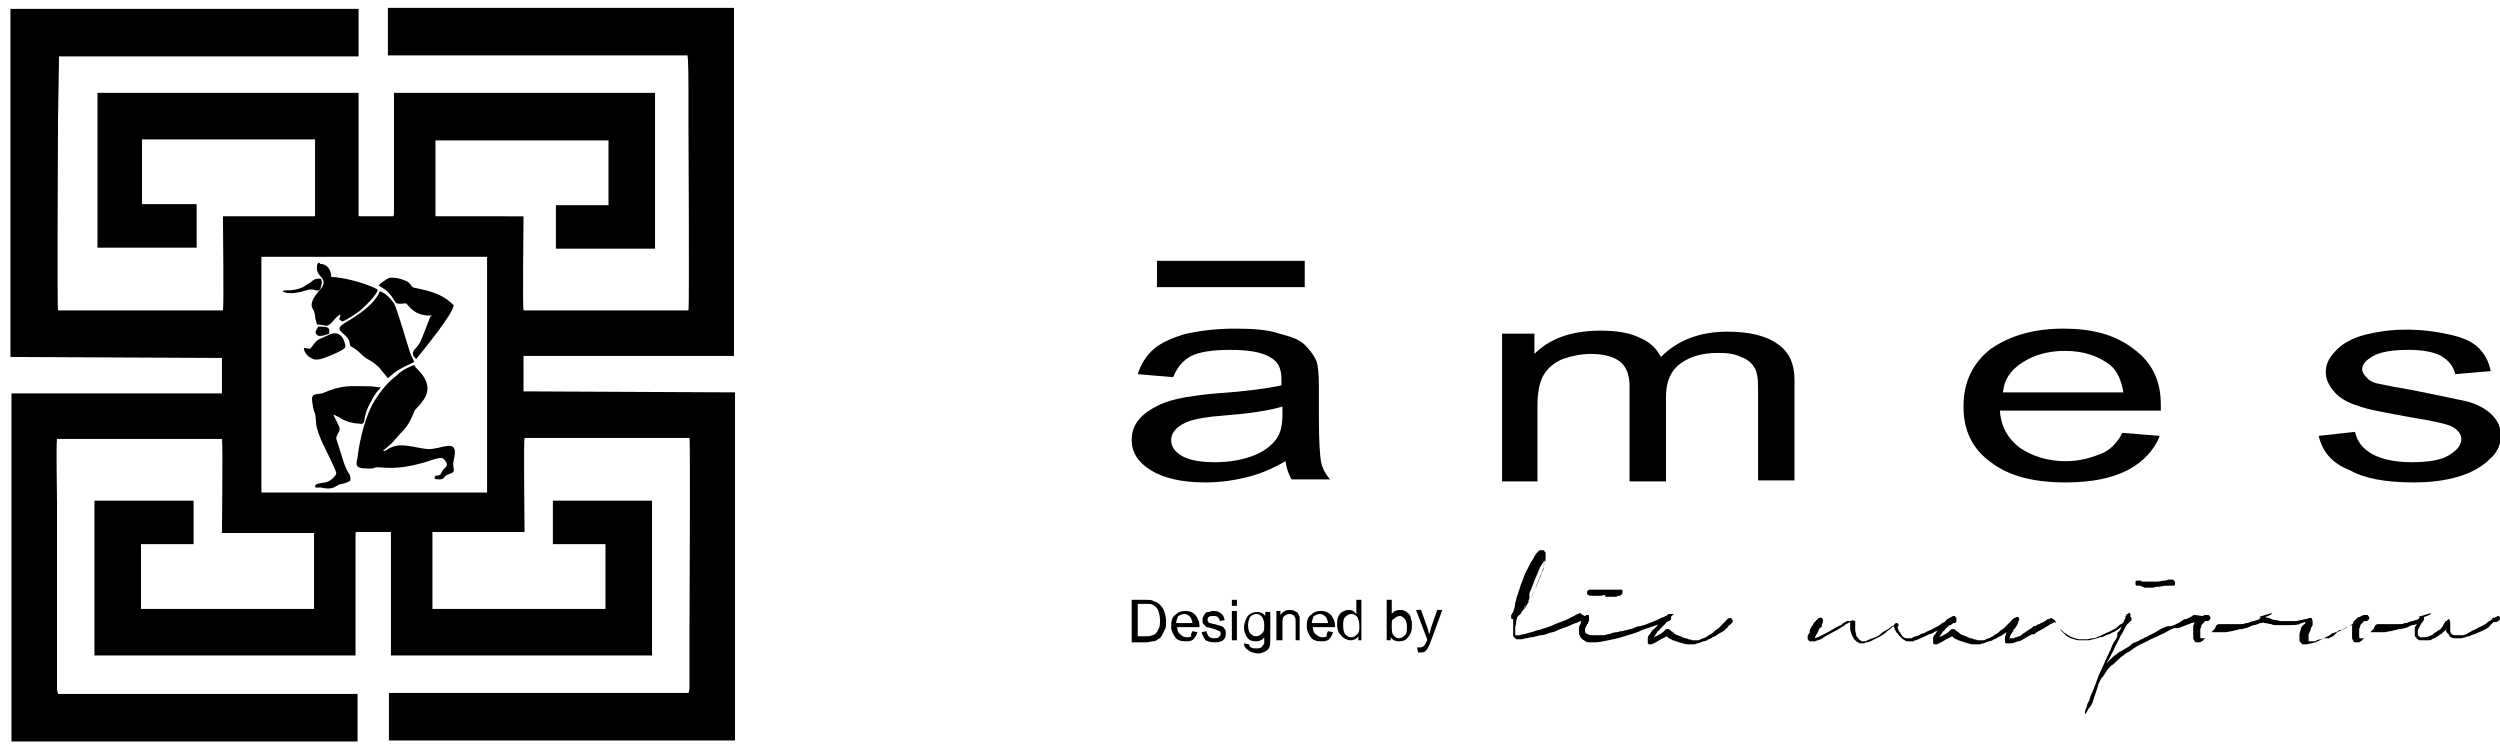 <?xml version="1.0" encoding="UTF-8" standalone="no"?> <svg xmlns:dc="http://purl.org/dc/elements/1.1/" xmlns:cc="http://creativecommons.org/ns#" xmlns:rdf="http://www.w3.org/1999/02/22-rdf-syntax-ns#" xmlns:svg="http://www.w3.org/2000/svg" xmlns="http://www.w3.org/2000/svg" xmlns:sodipodi="http://sodipodi.sourceforge.net/DTD/sodipodi-0.dtd" xmlns:inkscape="http://www.inkscape.org/namespaces/inkscape" version="1.0" id="Layer_1" x="0px" y="0px" viewBox="0 0 574.396 172.017" xml:space="preserve" width="574.396" height="172.017">  <defs id="defs65"></defs> <style type="text/css" id="style2"> .st0{fill-rule:evenodd;clip-rule:evenodd;} .st1{fill-rule:evenodd;clip-rule:evenodd;fill:#FFFFFF;} </style> <g id="g60" transform="matrix(2.325,0,0,2.325,-404.472,-892.394)"> <path d="m 301,429.4 c -1.4,0.8 -2.6,1.3 -3.9,1.6 -1.2,0.3 -2.6,0.5 -4,0.5 -2.3,0 -4.1,-0.4 -5.4,-1.2 -1.3,-0.8 -1.9,-1.8 -1.9,-3 0,-0.7 0.2,-1.4 0.7,-2 0.5,-0.6 1.1,-1 1.9,-1.4 0.8,-0.4 1.6,-0.6 2.6,-0.8 0.7,-0.1 1.8,-0.3 3.2,-0.4 2.9,-0.2 5.1,-0.5 6.4,-0.8 0,-0.3 0,-0.6 0,-0.6 0,-1 -0.3,-1.7 -1,-2.1 -0.9,-0.6 -2.3,-0.8 -4.1,-0.8 -1.7,0 -3,0.2 -3.8,0.6 -0.8,0.4 -1.4,1.1 -1.8,2.1 l -3.5,-0.3 c 0.3,-1 0.9,-1.9 1.6,-2.5 0.7,-0.6 1.8,-1.1 3.2,-1.5 1.4,-0.3 3,-0.5 4.8,-0.5 1.8,0 3.3,0.1 4.4,0.5 1.2,0.3 2,0.6 2.5,1.1 0.5,0.5 0.9,1 1.2,1.7 0.1,0.4 0.2,1.2 0.2,2.3 v 3.2 c 0,2.3 0.1,3.7 0.2,4.3 0.1,0.6 0.4,1.2 0.9,1.8 h -3.8 c -0.3,-0.5 -0.5,-1.1 -0.6,-1.8 z m -0.3,-5.4 v 0 c -1.3,0.4 -3.3,0.7 -5.9,0.9 -1.5,0.1 -2.5,0.3 -3.2,0.5 -0.6,0.2 -1.1,0.5 -1.4,0.8 -0.3,0.3 -0.5,0.7 -0.5,1.1 0,0.7 0.4,1.2 1.1,1.6 0.7,0.4 1.8,0.6 3.2,0.6 1.4,0 2.6,-0.2 3.7,-0.6 1.1,-0.4 1.9,-1 2.4,-1.7 0.4,-0.5 0.6,-1.4 0.6,-2.4 z" id="path4"></path> <path d="m 322.4,431.3 v -14.5 h 3.2 v 2 c 0.7,-0.7 1.6,-1.3 2.7,-1.7 1.1,-0.4 2.4,-0.6 3.8,-0.6 1.6,0 2.9,0.2 3.9,0.7 1,0.4 1.7,1.1 2.1,1.9 1.7,-1.7 3.9,-2.5 6.6,-2.5 2.1,0 3.8,0.4 4.9,1.2 1.2,0.8 1.7,2 1.7,3.6 v 9.9 h -3.6 v -9.1 c 0,-1 -0.1,-1.7 -0.4,-2.1 -0.2,-0.4 -0.7,-0.8 -1.3,-1 -0.6,-0.3 -1.3,-0.4 -2.2,-0.4 -1.5,0 -2.7,0.3 -3.7,1 -1,0.7 -1.5,1.8 -1.5,3.3 v 8.4 H 335 V 422 c 0,-1.1 -0.3,-1.9 -0.9,-2.4 -0.6,-0.5 -1.6,-0.8 -2.9,-0.8 -1,0 -1.9,0.2 -2.8,0.5 -0.9,0.4 -1.5,0.9 -1.9,1.6 -0.4,0.7 -0.6,1.7 -0.6,3 v 7.5 h -3.5 z" id="path6"></path> <path d="m 383.7,426.6 3.7,0.3 c -0.6,1.5 -1.7,2.6 -3.2,3.4 -1.6,0.8 -3.6,1.2 -6.1,1.2 -3.1,0 -5.6,-0.6 -7.4,-2 -1.8,-1.3 -2.7,-3.1 -2.7,-5.5 0,-2.4 0.9,-4.3 2.7,-5.7 1.9,-1.3 4.2,-2 7.2,-2 2.8,0 5.1,0.6 6.9,2 1.8,1.3 2.7,3.1 2.7,5.5 0,0.1 0,0.4 0,0.6 h -15.9 c 0.1,1.6 0.8,2.8 2,3.7 1.2,0.8 2.7,1.3 4.5,1.3 1.3,0 2.4,-0.3 3.4,-0.7 0.9,-0.3 1.7,-1.1 2.2,-2.1 z m -11.8,-4 v 0 h 11.9 c -0.2,-1.2 -0.6,-2.1 -1.3,-2.7 -1.2,-0.9 -2.6,-1.4 -4.5,-1.4 -1.6,0 -3,0.4 -4.1,1.1 -1.3,0.8 -1.9,1.8 -2,3 z" id="path8"></path> <path d="m 403.1,426.9 3.6,-0.4 c 0.2,1 0.8,1.7 1.7,2.2 0.9,0.5 2.2,0.8 3.9,0.8 1.6,0 2.9,-0.2 3.7,-0.7 0.8,-0.5 1.2,-1 1.2,-1.6 0,-0.5 -0.4,-1 -1.1,-1.3 -0.5,-0.2 -1.8,-0.5 -3.7,-0.8 -2.7,-0.5 -4.5,-0.8 -5.5,-1.2 -1,-0.3 -1.8,-0.8 -2.3,-1.4 -0.5,-0.6 -0.8,-1.2 -0.8,-1.9 0,-0.6 0.2,-1.2 0.7,-1.8 0.5,-0.6 1,-1 1.8,-1.4 0.6,-0.3 1.3,-0.5 2.3,-0.7 1,-0.2 2,-0.3 3.1,-0.3 1.6,0 3.1,0.2 4.4,0.5 1.3,0.3 2.2,0.7 2.8,1.3 0.6,0.6 1,1.3 1.2,2.3 l -3.5,0.3 c -0.2,-0.8 -0.6,-1.3 -1.4,-1.8 -0.7,-0.4 -1.9,-0.6 -3.2,-0.6 -1.6,0 -2.8,0.2 -3.5,0.6 -0.7,0.4 -1.1,0.8 -1.1,1.3 0,0.3 0.2,0.6 0.5,0.9 0.3,0.3 0.7,0.5 1.4,0.6 0.4,0.1 1.4,0.3 3.2,0.6 2.5,0.5 4.3,0.9 5.3,1.1 1,0.3 1.8,0.7 2.4,1.3 0.6,0.6 0.9,1.2 0.9,2.1 0,0.8 -0.3,1.6 -1.1,2.3 -0.7,0.7 -1.7,1.3 -3,1.7 -1.3,0.4 -2.8,0.6 -4.5,0.6 -2.8,0 -4.9,-0.4 -6.3,-1.2 -1.8,-0.7 -2.7,-1.8 -3.1,-3.4 z" id="path10"></path> <path class="st0" d="m 288.3,410.9 h 14.6 z m 0,-1.3 v 0 h 14.6 v 2.6 h -14.6 z" id="path12" style="clip-rule:evenodd;fill-rule:evenodd"></path> <path class="st0" d="m 175,419.1 20.9,0.1 v 3.5 h -20.8 v 34.4 h 34.2 v -4.7 h -29.6 l -0.1,-0.4 c 0,-0.1 0,-0.3 0,-0.4 v -18.1 c 0,-0.9 -0.1,-5.8 0,-6.3 h 16.3 c 0.1,0.5 0,8.1 0,9.3 h 9.1 v 7.5 h -17.1 v -6.4 h 5.2 v -0.1 -4.2 h -9.8 v 15.3 h 25.8 v -11.8 c 0,-0.5 0,-0.3 0.1,-0.4 h 3.4 v 12.2 h 25.8 v -15.3 h -9.8 v 4.3 h 5.2 v 6.4 h -17.1 v -7.6 h 9.1 c 0,-1.3 -0.1,-8.8 0,-9.3 h 16.3 c 0.1,0.6 0,17.5 0,18.9 v 3.2 2.4 c 0,0.3 0,0.5 -0.1,0.7 h -29.6 v 4.7 h 34.2 v -34.4 l -20.9,-0.1 V 419 h 20.8 v -34.4 h -34.2 v 4.7 h 29.6 c 0.1,0.3 0.1,2.8 0.1,3.1 v 3.2 c 0,1.5 0.1,18.3 0,18.9 h -16.3 c -0.1,-0.6 0,-8.1 0,-9.3 H 217 v -7.5 h 17.1 v 6.4 h -5.2 v 0.1 4.2 h 9.8 V 393 h -25.8 c 0,2 0,4.1 0,6.1 v 3.1 2.3 c 0,0.7 0,0.6 -0.1,0.7 h -3.3 c -0.1,-0.1 -0.1,0.2 -0.1,-0.3 V 393 h -25.8 v 15.3 h 9.8 V 404 H 188 v -6.4 h 17.1 v 7.6 H 196 c 0,1.3 0.1,8.8 0,9.3 h -16.3 c -0.1,-0.6 0,-17.4 0,-18.9 l 0.1,-6.2 h 29.6 v -4.6 -0.1 H 175 Z m 41.9,12 v 0 c 0.1,0.1 0.3,0.1 0.5,0.1 0.6,0 0.3,-0.3 0.9,-0.5 0.9,-0.3 0.3,-0.5 0.5,-1.4 0.6,-2.4 -1.2,-1 -2.6,-1.1 -1.2,-0.1 -2.6,-0.7 -3.7,-0.1 -0.3,0.1 -0.3,0.3 -0.7,0.3 0.3,-0.3 0.6,-0.5 0.9,-0.8 l 0.8,-0.9 c 0.7,-0.7 1,-1.2 1.4,-2.2 0.1,-0.3 0.4,-0.4 0.8,-1 0.9,-1.1 0.5,-2.2 -0.4,-3.1 -0.2,-0.2 -0.3,-0.3 -0.4,-0.5 -0.3,0.1 -1,0.4 -1.2,0.6 -0.2,0.1 -0.3,0.2 -0.5,0.4 -0.9,0.7 -1.5,1.4 -2.2,2.5 -0.9,1.4 -1.5,3.9 -1.7,5.6 -0.1,0.6 -0.3,1 0.5,1.1 1.6,0.1 0.8,-0.1 1.6,-0.1 1.8,0.2 3.3,-0.1 4.9,-0.6 0.3,-0.1 1.1,-0.4 1.4,-0.3 0.1,0.1 0.3,0.2 0.4,0.5 0.1,0.3 -0.1,0.4 -0.3,0.6 -0.1,0.1 -0.3,0.5 -0.3,0.5 -0.4,0.3 -0.5,-0.1 -0.6,0.4 z m -11.3,-21.2 v 0 c -0.1,-0.1 0.1,-0.1 -0.2,-0.1 l -0.1,0.2 c 0,0.4 -0.1,0.4 0.1,0.8 0.3,0.5 0.8,0.7 0.4,1.4 -0.2,0.3 -0.5,0.5 -0.9,1.2 -0.1,0.3 -0.2,0.5 -0.1,0.8 0.2,0.4 0.2,0.3 0.3,0.8 0,0.4 0.1,0.5 0.2,0.9 1,0 0.9,0.5 1.8,-0.6 0.1,-0.1 0.3,-0.3 0.5,-0.4 0,0.5 -0.1,0.1 -0.1,0.5 l 0.3,0.2 c 0.5,-0.2 1.6,-0.9 2,-1.3 0.5,-0.5 1.2,-1.1 1.5,-1.8 -0.2,-0.2 -0.1,-0.1 -0.5,-0.3 -1.1,-0.5 -3.1,-1 -4.1,-1 0,-0.7 -0.4,-1.3 -1.1,-1.3 z m 0.9,6.9 v 0 c 0,-0.2 0,-0.3 0,-0.4 -0.1,-0.3 -0.5,-0.3 -1.1,-0.3 -0.1,0.3 -0.5,0.6 0,0.9 0.3,0.1 0.8,-0.1 1.1,-0.2 z m -4.6,-4.2 v 0 c 0.5,0.4 1.8,0.1 2.4,-0.1 0.8,-0.3 1.2,0.5 1.4,-0.4 0.1,-0.4 0.1,-0.4 0,-0.7 -0.4,-0.1 -0.7,0 -1,0.3 l -0.8,0.5 c -1.1,0.5 -1.8,0.2 -2,0.4 z m 2.7,5.7 v 0 l -0.6,-0.1 c 0,0.4 0.3,0.8 0.7,1 0.4,0.3 1,0.1 1.3,0 0.3,-0.1 2.1,-0.8 2.1,-1.1 0,-0.3 -0.3,-1.8 -1.6,-1.2 -0.4,0.2 -0.7,0.3 -1.1,0.5 -0.4,0.3 -0.4,0.5 -0.8,0.9 z m 11.6,-3.3 v 0 h 0.4 c 0,0.3 0,0 -0.1,0.1 l -0.9,2.3 c -0.1,0.3 -0.4,0.7 -0.7,1 -0.1,0.2 -0.2,0.3 -0.1,0.5 0,0.1 0.1,0.2 0.1,0.2 0,0 0.1,0.1 0.1,0.1 0.1,0.1 0,0.1 0.1,0.1 0.8,-1 3.6,-4.4 3.7,-5.3 -0.1,-0.1 -0.1,-0.1 -0.3,-0.3 -0.2,-0.1 -0.2,-0.2 -0.4,-0.3 -0.8,-0.6 -2,-0.9 -3,-1.1 -0.4,-0.1 -0.3,0 -0.6,-0.4 l -0.2,-0.2 c -0.1,-0.1 -1.5,-0.7 -2.1,-0.3 -0.3,0.2 -0.6,0.4 -0.8,0.6 0.1,0.2 0,0 0.1,0.1 0.1,0.1 0.7,0.4 0.9,0.7 0.5,0.5 0.6,1 0.8,1 0.3,0.1 0.6,0 0.9,0 0.4,0.4 0.8,1.1 2.1,1.2 z m -11.4,8.3 v 0 0 c 0,0.2 0.1,0.6 0.1,0.8 0.1,0.4 0.1,0.3 0.2,0.6 0.2,1 -0.1,0.9 0.6,2.6 0.4,0.9 1.5,3 1.5,3.3 0,0.2 -0.5,0.7 -0.8,0.8 -0.4,0.2 -1,0.1 -1.3,0.4 0.1,0.3 -0.1,0.2 0.5,0.2 0.3,0 0.3,0.1 0.8,0.1 0.5,0 0.7,-0.2 1.1,-0.4 0.4,-0.1 0.7,-0.1 1.1,-0.4 0,-0.8 -0.1,-0.3 -0.6,-1.6 l -0.8,-2.5 c 0,-0.4 0.2,-0.5 0.3,-0.8 0.1,-0.4 -0.1,-0.5 -0.2,-0.8 l -0.4,-0.8 c 0.7,0.2 1,0.8 2.6,0.9 0.8,0.1 0.1,-0.5 1.2,-2.3 0.1,-0.3 0.3,-0.5 0.4,-0.7 0.2,-0.3 0.4,-0.4 0.5,-0.6 -0.5,0 -0.6,-0.1 -1.1,-0.1 -2,0 -2.6,-0.2 -4.7,0.7 -0.8,0.1 -1,0.1 -1,0.6 z m 7.5,-2.1 v 0 c 0.5,-0.4 0.5,-0.5 1.2,-0.9 0.5,-0.3 0.8,-0.4 1.4,-0.7 -0.1,-0.3 -0.3,-0.6 -0.4,-0.9 -0.3,-0.9 -1.3,-4.4 -1.6,-4.9 -0.2,-0.3 -0.4,-0.5 -0.6,-0.7 -0.3,-0.3 -0.4,-0.3 -0.8,-0.5 -0.5,1.3 -2.2,2.4 -3.4,3.1 -1,0.6 -0.5,0.8 -0.1,1.2 0.9,0.8 0.2,1 0.9,1.3 0.5,0.3 0.8,0.7 1.2,1 0.7,0.4 0.6,0.3 1.3,0.9 0.1,0.1 0.8,1 0.9,1.1 z m -12.5,11.3 v 0 h 22.3 v -23.3 h -22.3 z" id="path16" style="clip-rule:evenodd;fill-rule:evenodd"></path> <path d="m 330.6,444.7 c 0.1,0 0.2,0 0.2,0.1 v 0 c 0,0 0,0.1 0,0.1 0,0 0,0.1 0,0.1 0,0 -0.1,0.1 -0.1,0.1 0,0 -0.1,0.1 -0.2,0.1 0,0 0,0 -0.1,0 0,0 -0.1,0 -0.1,0 0,0 0,0 0,0 0,0 0,0 -0.1,0 -0.1,0 -0.2,0.1 -0.3,0.1 -0.1,0.1 -0.3,0.1 -0.5,0.2 -0.2,0.1 -0.4,0.2 -0.7,0.3 -0.3,0.1 -0.6,0.2 -1,0.4 -0.2,0.1 -0.4,0.1 -0.7,0.2 -0.2,0.1 -0.5,0.2 -0.8,0.2 -0.1,0 -0.3,0.1 -0.4,0.1 -0.1,0 -0.3,0.1 -0.5,0.1 -0.2,0 -0.3,0.1 -0.5,0.1 -0.2,0 -0.3,0.1 -0.5,0.1 0,0 -0.1,0 -0.1,0 0,0 -0.1,0 -0.1,0 0,0 0,0 0,0 0,0 0,0 0,0 0,0 0,0 0,0 0,0 0,0 0,0 H 324 c 0,0 0,0 0,0 0,0 0,0 0,0 0,0 0,0 -0.1,0 0,0 0,0 -0.1,0 -0.1,-0.1 -0.1,-0.1 -0.2,-0.2 0,0 -0.1,-0.1 -0.1,-0.1 0,0 0,-0.1 0,-0.1 0,0 0,-0.1 0,-0.1 0,0 0,-0.1 0,-0.1 0,0 0,-0.1 0,-0.2 0,-0.1 0,-0.2 0,-0.3 0,-0.1 0,-0.2 0,-0.3 0,-0.1 0,-0.2 0,-0.2 0,-0.1 0,-0.1 0,-0.1 0,0 0,-0.1 0,-0.1 0,0 0,-0.1 0,-0.2 -0.1,0 -0.1,0 -0.1,0 0,0 -0.1,0 -0.1,-0.1 0,-0.1 0,-0.2 0,-0.3 0.1,-0.1 0.1,-0.2 0.2,-0.3 v 0 c 0,0 0,0 0,0 0,0 0,0 0,0 0,0 0,0 0,0 0,0 0,0 0,0 0,0 0,0 0,0 0,0 0,0 0,0 0.1,-0.3 0.2,-0.6 0.2,-0.9 0.1,-0.2 0.1,-0.5 0.2,-0.7 0.1,-0.2 0.1,-0.4 0.2,-0.6 0.1,-0.2 0.1,-0.4 0.2,-0.6 0.1,-0.2 0.2,-0.5 0.3,-0.8 0.1,-0.3 0.3,-0.6 0.5,-1 0.1,-0.3 0.3,-0.5 0.4,-0.7 0.1,-0.2 0.2,-0.4 0.4,-0.6 v 0 0 c 0,0 0.1,-0.1 0.1,-0.1 0,0 0.1,-0.1 0.1,-0.1 0,0 0,0 0,0 0,0 0,0 0,0 0,0 0,0 0.1,0 0,0 0,0 0.1,0 0,0 0.1,0 0.1,0 0,0 0.1,0 0.1,0 0.1,0 0.1,0.1 0.1,0.1 0,0 0,0.1 0.1,0.1 0,0.1 0,0.1 0,0.2 0,0.1 0,0.1 0,0.2 0,0.1 0,0.1 0,0.1 0,0 0,0.1 0,0.1 0,0.1 0,0.3 -0.1,0.4 0,0.2 -0.1,0.3 -0.1,0.4 0,0.1 -0.1,0.3 -0.1,0.4 0,0.1 -0.1,0.3 -0.2,0.5 -0.2,0.5 -0.4,0.9 -0.5,1.3 -0.2,0.4 -0.4,0.7 -0.5,1 -0.2,0.3 -0.3,0.5 -0.4,0.7 -0.1,0.2 -0.2,0.3 -0.3,0.4 -0.1,0.1 -0.2,0.2 -0.2,0.3 -0.1,0.1 -0.1,0.2 -0.2,0.2 0,0 -0.1,0.1 -0.1,0.1 0,0 -0.1,0.1 -0.1,0.1 0,0 0,0 0,0 0,0 0,0 0,0 0,0 0,0 0,0 v 0 c 0,0.1 -0.1,0.3 -0.1,0.5 0,0.2 -0.1,0.4 -0.1,0.6 0,0 0,0.1 0,0.1 0,0.1 0,0.1 0,0.1 0,0.1 0,0.1 0,0.2 0,0.1 0,0.1 0,0.2 0,0 0,0 0,0.1 0.1,0 0.1,0 0.2,0 0.1,0 0.1,0 0.2,0 v 0 c 0.3,-0.1 0.6,-0.1 0.8,-0.2 0.3,-0.1 0.5,-0.1 0.7,-0.2 0.2,-0.1 0.5,-0.1 0.7,-0.2 0.2,-0.1 0.4,-0.1 0.6,-0.2 0.4,-0.1 0.7,-0.3 1,-0.4 0.3,-0.1 0.5,-0.2 0.8,-0.3 0.4,-0.2 0.6,-0.3 0.8,-0.4 0.2,-0.1 0.3,-0.2 0.4,-0.2 0,0 0,0 0,0 0,0 0,0 0,0 0,0 0,0 0,0 0,0 0,0 0,0 0.1,0 0.1,-0.1 0.2,-0.1 0.4,0.3 0.5,0.3 0.5,0.3 z m -6,-0.9 v 0 c 0,0.1 0,0.1 0,0 0,0.1 0,0.1 0,0 0,0.1 0,0.1 0,0 0,0.1 -0.1,0.1 -0.1,0.2 0.1,-0.1 0.2,-0.2 0.2,-0.3 0.1,-0.1 0.2,-0.3 0.3,-0.4 0.1,-0.1 0.2,-0.3 0.3,-0.5 0.1,-0.2 0.2,-0.4 0.3,-0.6 0.1,-0.2 0.2,-0.4 0.3,-0.7 0.1,-0.2 0.2,-0.5 0.3,-0.7 0.1,-0.2 0.1,-0.3 0.2,-0.5 0.1,-0.2 0.1,-0.3 0.1,-0.5 v 0 c 0,-0.1 0,-0.2 0.1,-0.3 0,-0.1 0,-0.2 0,-0.3 0,-0.1 0,-0.1 0,-0.2 0,0 0,0 0,0.1 0,0 0,0.1 0,0.1 -0.1,0.1 -0.1,0.2 -0.2,0.3 -0.1,0.1 -0.1,0.2 -0.2,0.3 -0.1,0.2 -0.2,0.4 -0.3,0.7 -0.1,0.2 -0.2,0.5 -0.3,0.7 -0.1,0.3 -0.2,0.5 -0.3,0.8 -0.1,0.2 -0.2,0.4 -0.2,0.6 0,0 0,0 0,0.1 0,0 0,0 0,0.1 0,0 0,0 0,0 0,0 0,0 0,0 0,0 0,0.1 0,0.1 0,0 0,0.1 0,0.1 v 0 c -0.1,0.1 -0.1,0.3 -0.1,0.4 -0.3,0.2 -0.3,0.3 -0.4,0.4 z" id="path18"></path> <path d="m 339.1,444.8 c 0,0.1 0,0.2 0,0.2 0,0.1 -0.1,0.1 -0.2,0.2 0,0 0,0 -0.1,0 0,0 0,0 0,0 0,0 0,0 0,0 0,0 0,0 0,0 0,0 0,0 -0.1,0 0,0 -0.1,0 -0.1,0 -0.1,0 -0.1,0 -0.2,0.1 -0.1,0 -0.3,0.1 -0.5,0.2 -0.2,0.1 -0.5,0.2 -0.8,0.3 -0.3,0.1 -0.7,0.2 -1.1,0.4 -0.4,0.2 -0.9,0.3 -1.5,0.5 -0.6,0.2 -1.1,0.3 -1.6,0.4 -0.5,0.1 -0.9,0.2 -1.3,0.2 -0.2,0 -0.4,0 -0.6,0 -0.2,0 -0.4,-0.1 -0.5,-0.2 -0.2,-0.1 -0.3,-0.2 -0.4,-0.4 0,-0.1 -0.1,-0.2 -0.1,-0.2 0,-0.1 0,-0.2 0,-0.2 0,-0.1 0,-0.3 0,-0.4 0,-0.1 0,-0.2 0.1,-0.3 0,-0.1 0.1,-0.2 0.1,-0.3 0,-0.1 0,-0.1 0.1,-0.2 0,-0.1 0.1,-0.2 0.1,-0.2 0,-0.1 0.1,-0.1 0.1,-0.1 0,0 0.1,-0.1 0.1,-0.1 0,0 0.1,0 0.1,-0.1 0,0 0.1,0 0.1,0 0,0 0.1,0 0.1,0 0.1,0 0.1,0.1 0.1,0.2 0,0.1 0,0.2 0,0.2 v 0 c 0,0 0,0.1 0,0.1 0,0 0,0 0,0 0,0 0,0 0,0.1 0,0 0,0 -0.1,0.1 0,0 0,0 0,0.1 0,0 0,0.1 -0.1,0.1 v 0 c 0,0.1 0,0.1 -0.1,0.2 0,0.1 0,0.1 -0.1,0.2 v 0 c 0,0 0,0.1 0,0.1 0,0 0,0.1 0,0.1 0,0 0,0.1 0,0.1 0,0 0,0.1 0,0.1 0,0 0.1,0.1 0.1,0.1 0,0 0.1,0.1 0.2,0.1 0.1,0.1 0.3,0.1 0.5,0.1 0.1,0 0.3,0 0.4,0 0.1,0 0.3,0 0.5,0 0.2,0 0.3,0 0.5,-0.1 0.1,0 0.3,0 0.4,-0.1 0.1,0 0.3,-0.1 0.5,-0.1 0.2,0 0.3,-0.1 0.5,-0.1 0.2,0 0.3,-0.1 0.5,-0.1 0.2,-0.1 0.5,-0.1 0.7,-0.2 0.2,-0.1 0.4,-0.2 0.7,-0.2 0.2,-0.1 0.4,-0.1 0.6,-0.2 0.2,-0.1 0.3,-0.1 0.5,-0.2 0.3,-0.1 0.5,-0.2 0.7,-0.3 0.2,-0.1 0.4,-0.2 0.5,-0.2 v 0 c 0.1,-0.1 0.3,-0.1 0.3,-0.2 0.1,0 0.1,-0.1 0.2,-0.1 0,0 0.1,0 0.1,0 0,0 0.1,0 0.1,0 0.1,0 0.2,0 0.3,0 -0.3,0.2 -0.3,0.3 -0.3,0.3 z m -6.9,-2.1 v 0 c 0,0 0,0 0,0 -0.1,0 -0.1,0 -0.2,0 0,0 0,0 -0.1,0 0,0 0,0 0,0 -0.2,0 -0.3,0 -0.4,0 -0.1,0 -0.2,0 -0.3,0 -0.1,0 -0.2,0 -0.3,-0.1 -0.1,0 -0.1,-0.1 -0.1,-0.2 0,-0.1 0,-0.2 0.1,-0.2 0,-0.1 0.1,-0.1 0.2,-0.1 v 0 c 0,0 0,0 0,0 v 0 c 0,0 0.1,0 0.1,0 0.1,0 0.2,0 0.3,0 0.1,0 0.3,0 0.5,0 0.2,0 0.4,0 0.7,0 0.2,0 0.4,0 0.6,0 0.1,0 0.3,0 0.4,0 0.1,0 0.2,0 0.2,0 0,0 0.1,0 0.1,0 0,0 0,0 0,0 0,0 0,0 0,0 0,0 0.1,0 0.1,0 0,0 0.1,0 0.1,0 0,0 0.1,0 0.1,0.1 0,0 0,0.1 0,0.2 0,0.1 0,0.1 -0.1,0.2 0,0 -0.1,0.1 -0.2,0.1 -0.1,0 -0.2,0 -0.3,0.1 -0.1,0 -0.3,0 -0.4,0 v 0 c 0,0 0,0 -0.1,0 0,0 0,0 -0.1,0 -0.2,0 -0.3,0 -0.5,0 0.1,-0.2 -0.2,-0.2 -0.4,-0.1 z" id="path20"></path> <path d="m 338.6,444.8 c 0.1,-0.1 0.2,-0.1 0.2,-0.1 0,0 0.1,0 0.1,0 0,0 0.1,0 0.1,0.1 0,0.1 0.1,0.1 0,0.2 0,0.1 -0.1,0.2 -0.1,0.2 0,0 0,0 0,0 0,0 0,0 0,0 0,0 0,0 0,0 0,0 0,0 -0.1,0 0,0 -0.1,0.1 -0.1,0.1 v 0 c -0.1,0 -0.1,0.1 -0.2,0.2 -0.1,0.1 -0.2,0.2 -0.3,0.3 v 0 0 c -0.1,0.1 -0.1,0.1 -0.2,0.2 -0.1,0.1 -0.1,0.2 -0.2,0.2 v 0 c -0.1,0.1 -0.1,0.2 -0.2,0.3 -0.1,0.1 -0.1,0.2 -0.2,0.3 0.1,0 0.1,-0.1 0.2,-0.1 0.1,0 0.2,-0.1 0.2,-0.1 0.2,-0.1 0.4,-0.2 0.6,-0.4 0,0 0,0 0,0 0,0 0,0 0,0 0,0 0.1,-0.1 0.1,-0.1 l 0.1,-0.1 c 0,0 0,0 0,0 0,0 0,0 0,0 h 0.1 0.2 l 0.1,0.1 c 0,0 0,0 0,0 0,0 0,0 0,0 0,0 0,0 0,0 0,0 0.1,0 0.1,0.1 0.1,0 0.2,0.1 0.3,0.2 0.1,0.1 0.3,0.2 0.6,0.3 0.1,0 0.2,0.1 0.2,0.1 0.1,0 0.2,0.1 0.3,0.1 0.1,0 0.2,0 0.3,0.1 0.1,0 0.2,0 0.4,0.1 0,0 0.1,0 0.1,0 h 0.1 c 0,0 0.1,0 0.1,0 0.1,0 0.1,0 0.2,0 0.1,0 0.2,0 0.3,-0.1 0.1,0 0.2,-0.1 0.3,-0.1 0.3,-0.1 0.5,-0.3 0.7,-0.4 0.2,-0.1 0.4,-0.3 0.5,-0.4 0.2,-0.1 0.3,-0.2 0.4,-0.3 0.1,-0.1 0.2,-0.2 0.3,-0.3 0.1,-0.1 0.2,-0.2 0.3,-0.3 0.1,-0.1 0.1,-0.2 0.2,-0.2 v 0 c 0,0 0.1,-0.1 0.1,-0.1 0,0 0.1,0 0.1,0 0,0 0.1,0 0.1,0 0,0 0.1,0 0.1,0.1 0.1,0.1 0.1,0.1 0.1,0.2 0,0 0,0.1 0,0.1 0,0 -0.1,0.1 -0.1,0.1 0,0 0,0 0,0 0,0 0,0 -0.1,0.1 0,0 -0.1,0.1 -0.1,0.1 -0.1,0 -0.1,0.1 -0.2,0.2 -0.1,0.1 -0.2,0.2 -0.3,0.3 -0.1,0.1 -0.3,0.2 -0.5,0.3 -0.1,0.1 -0.2,0.1 -0.3,0.2 -0.1,0.1 -0.2,0.1 -0.4,0.2 -0.1,0.1 -0.3,0.2 -0.4,0.2 -0.1,0.1 -0.3,0.2 -0.5,0.2 -0.2,0.1 -0.3,0.1 -0.5,0.2 -0.2,0 -0.3,0.1 -0.4,0.1 0,0 -0.1,0 -0.1,0 -0.1,0 -0.1,0 -0.1,0 -0.1,0 -0.1,0 -0.2,0 -0.1,0 -0.1,0 -0.2,0 -0.2,0 -0.3,0 -0.5,-0.1 -0.2,0 -0.3,-0.1 -0.4,-0.1 -0.1,0 -0.2,-0.1 -0.3,-0.1 -0.1,0 -0.2,-0.1 -0.3,-0.1 -0.1,0 -0.1,-0.1 -0.2,-0.1 -0.1,0 -0.1,-0.1 -0.2,-0.1 v 0 c 0,0 0,0 0,0 0,0 0,0 0,0 0,0 -0.1,0 -0.1,-0.1 0,0 -0.1,0 -0.1,-0.1 0,0 0,0 0,0 0,0 0,0 0,0 -0.2,0.1 -0.4,0.2 -0.6,0.3 -0.2,0.1 -0.3,0.2 -0.5,0.3 -0.1,0 -0.1,0.1 -0.2,0.1 -0.1,0 -0.2,0.1 -0.2,0.1 0,0 -0.1,0 -0.1,0 0,0 -0.1,0 -0.1,0 0,0 -0.1,0 -0.1,0 0,0 -0.1,-0.1 -0.1,-0.1 0,0 0,-0.1 0,-0.1 v 0 c 0,0 0,-0.1 0,-0.1 0,0 0,-0.1 0,-0.1 v 0 c 0,0 0,0 0,-0.1 0,0 0,-0.1 0,-0.1 v 0 c 0,-0.2 0.1,-0.3 0.2,-0.4 0.1,-0.1 0.1,-0.2 0.2,-0.3 0.1,-0.1 0.1,-0.2 0.2,-0.2 0.1,-0.1 0.1,-0.1 0.2,-0.2 0.1,-0.1 0.2,-0.2 0.2,-0.3 0.1,-0.1 0.1,-0.2 0.2,-0.2 v 0 c 0,0 0,0 0,-0.1 0,0 0,0 0,0 0.1,-0.1 0.1,-0.1 0.2,-0.2 0.3,-0.1 0.4,-0.2 0.4,-0.2 z m -1.2,2.2 v 0 c 0,0 0,0 0,0 0,0 0,0 0,0 0,0 0,0 0,0 z m 0.1,0.1 v 0 c 0,0 0,0 0,0 0,0 0,0 0,0 z" id="path22"></path> <path d="m 367.3,444.9 c 0,0.1 0,0.2 0,0.3 0,0.1 -0.1,0.2 -0.2,0.2 0,0 0,0 0,0 0,0 0,0 0,0 0,0 0,0 -0.1,0 v 0 c 0,0 0,0 0,0 0,0 0,0 0,0 0,0 -0.1,0 -0.1,0.1 -0.1,0 -0.1,0.1 -0.2,0.1 v 0 c 0,0 0,0 0,0 0,0 0,0 0,0 0,0 0,0 0,0 0,0 0,0 -0.1,0 0,0 0,0 -0.1,0 -0.1,0.1 -0.2,0.1 -0.4,0.2 -0.2,0.1 -0.3,0.2 -0.6,0.3 -0.1,0.1 -0.3,0.1 -0.4,0.2 -0.2,0.1 -0.3,0.2 -0.5,0.2 -0.2,0.1 -0.4,0.2 -0.6,0.3 -0.2,0.1 -0.5,0.2 -0.7,0.3 -0.1,0 -0.2,0 -0.2,0.1 -0.1,0 -0.2,0 -0.3,0 -0.1,0 -0.2,0 -0.3,0 -0.1,0 -0.2,0 -0.3,-0.1 -0.2,-0.1 -0.3,-0.2 -0.5,-0.4 -0.1,-0.2 -0.3,-0.3 -0.4,-0.5 0,-0.1 -0.1,-0.1 -0.1,-0.2 0,-0.1 -0.1,-0.2 -0.1,-0.3 -0.2,0.1 -0.3,0.3 -0.5,0.4 -0.2,0.1 -0.3,0.3 -0.5,0.4 -0.3,0.2 -0.5,0.3 -0.7,0.4 -0.2,0.1 -0.4,0.2 -0.6,0.3 -0.1,0 -0.2,0.1 -0.3,0.1 -0.1,0 -0.2,0 -0.3,0.1 0,0 -0.1,0 -0.1,0 0,0 -0.1,0 -0.1,0 -0.1,0 -0.1,0 -0.2,0 -0.1,0 -0.1,0 -0.2,-0.1 v 0 c -0.1,0 -0.2,-0.1 -0.3,-0.2 -0.1,-0.1 -0.2,-0.2 -0.2,-0.3 -0.1,-0.1 -0.1,-0.2 -0.2,-0.4 0,-0.1 -0.1,-0.3 -0.1,-0.4 v 0 c 0,-0.1 0,-0.2 0,-0.3 0,-0.1 0,-0.2 0,-0.4 0,0 0,0 0,0 0,0 0,0 0,0 0,0 0,0 0,0 -0.1,0 -0.1,0.1 -0.2,0.1 -0.1,0 -0.1,0.1 -0.2,0.1 v 0 c 0,0 -0.1,0 -0.1,0.1 0,0 -0.1,0 -0.1,0.1 0,0 0,0 0,0 0,0 0,0 0,0 0,0 0,0 -0.1,0 -0.4,0.3 -0.8,0.5 -1.2,0.7 -0.4,0.2 -0.7,0.4 -1,0.6 -0.1,0 -0.2,0.1 -0.3,0.1 -0.1,0 -0.2,0.1 -0.3,0.1 0,0 -0.1,0 -0.1,0 0,0 -0.1,0 -0.2,0 0,0 0,0 -0.1,0 0,0 -0.1,0 -0.1,0 v 0 c 0,0 -0.1,0 -0.1,-0.1 0,0 -0.1,-0.1 -0.1,-0.1 v 0 c 0,0 0,0 0,0 0,0 0,0 0,0 0,0 0,0 0,-0.1 0,-0.1 0,-0.1 0,-0.2 0,-0.1 0,-0.1 0.1,-0.2 0,-0.1 0,-0.1 0.1,-0.1 0,0 0,0 0,0 0,0 0,0 0,0 0,0 0,-0.1 0,-0.1 v 0 c 0,0 0,-0.1 0,-0.1 0,0 0,-0.1 0,-0.1 0,0 0,0 0,0 0,0 0,0 0,0 0,0 0,0 0,0 0,0 0,0 0,0 0,0 0,0 0,0 0,0 0,0 0,0 0.1,-0.2 0.2,-0.4 0.3,-0.5 0.1,-0.1 0.1,-0.3 0.2,-0.3 0,0 0.1,-0.1 0.1,-0.1 0,0 0,-0.1 0.1,-0.1 0,0 0,0 0,0 0,0 0,0 0,0 v 0 c 0,0 0,0 0,0 0,0 0,0 0,0 0.1,-0.1 0.2,-0.2 0.2,-0.2 0.1,0 0.2,-0.1 0.3,0 0,0 0.1,0.1 0.1,0.1 0,0 0,0.1 0,0.1 0,0 0,0.1 0,0.2 0,0.1 0,0.1 -0.1,0.2 v 0 c 0,0 0,0 0,0 0,0 0,0 0,0 0,0 0,0 0,0.1 0,0 0,0 0,0.1 0,0 0,0 0,0 0,0 0,0 0,0 0,0.1 -0.1,0.1 -0.2,0.2 -0.1,0.1 -0.1,0.2 -0.2,0.4 -0.1,0.2 -0.2,0.3 -0.3,0.6 0,0 0,0 0,0 0,0 0,0 0,0 0,0 0,0 0,0 0,0 0,0 0,0 0,0 0,0 0,0 0.2,-0.1 0.4,-0.1 0.5,-0.2 0.2,-0.1 0.4,-0.2 0.6,-0.3 v 0 c 0.2,-0.1 0.4,-0.2 0.7,-0.4 0.2,-0.1 0.5,-0.3 0.8,-0.4 0,0 0,0 0,0 0,0 0,0 0,0 0,0 0,0 0,0 0,0 0,0 0,0 v 0 c 0,0 0.1,-0.1 0.1,-0.1 0,0 0.1,-0.1 0.1,-0.1 0.1,0 0.1,-0.1 0.2,-0.1 0.1,0 0.1,-0.1 0.2,-0.1 0,0 0,0 0,0 0,0 0,0 0,0 0,0 0,0 0.1,0 0,0 0,0 0.1,0 v 0 c 0,0 0.1,0 0.1,0 0,0 0,0 0.1,0 l 0.1,-0.1 c 0,0 0,0 0,0 0,0 0,0 0,0 0,0 0,0 0,0 l 0.3,0.1 v 0.1 0 c 0,0 0,0.1 0,0.1 v 0.1 c 0,0.2 0,0.4 0,0.6 0,0.2 0.1,0.3 0.1,0.5 0,0.1 0.1,0.2 0.2,0.3 0.1,0.1 0.1,0.2 0.2,0.2 0,0 0.1,0 0.1,0.1 0,0 0.1,0 0.1,0 0,0 0.1,0 0.1,0 0,0 0.1,0 0.1,0 0.1,0 0.2,0 0.3,-0.1 0.1,0 0.2,-0.1 0.2,-0.1 0.1,0 0.2,-0.1 0.3,-0.1 0.1,0 0.2,-0.1 0.3,-0.1 0.2,-0.1 0.4,-0.2 0.6,-0.4 0.2,-0.2 0.5,-0.3 0.8,-0.5 l 0.1,-0.1 c 0.1,-0.1 0.1,-0.1 0.2,-0.1 0.1,0 0.1,-0.1 0.2,-0.2 v 0 c 0,0 0,0 0,0 l 0.1,-0.1 c 0.1,0 0.1,0 0.1,0 0,0 0.1,0 0.1,0 0,0 0,0 0,0 0,0 0,0 0,0 v 0.1 c 0.1,0 0.1,0.1 0.1,0.1 0,0 0,0.1 -0.1,0.1 0,0 0,0 0,0 0,0 0,0 0,0 v 0 c 0,0 0,0.1 0,0.1 0,0 0,0.1 0,0.1 0.1,0.2 0.1,0.3 0.2,0.4 0.1,0.1 0.1,0.2 0.2,0.3 0.1,0.2 0.3,0.3 0.5,0.3 0.1,0 0.2,0 0.2,0 0.1,0 0.1,0 0.2,0 0.1,0 0.1,0 0.2,-0.1 0.2,-0.1 0.4,-0.1 0.6,-0.2 0.2,-0.1 0.3,-0.2 0.5,-0.2 v 0 c 0.2,-0.1 0.3,-0.2 0.4,-0.2 0.1,-0.1 0.3,-0.1 0.4,-0.2 0.4,-0.2 0.8,-0.4 1,-0.6 0.1,0 0.1,-0.1 0.2,-0.1 0.1,0 0.1,-0.1 0.1,-0.1 0,0 0,0 0.1,0 0,0 0,0 0.1,0 0,0 0.1,0 0.1,-0.1 0,0 0.1,0 0.1,-0.1 v 0 c 0,0 0,0 0.1,0 0,0 0,0 0.1,0 0.1,0 0.1,-0.1 0.2,-0.1 0.1,0 0.1,0 0.2,0 0,-0.2 0.1,-0.1 0.1,0 z m -5.9,0.5 v 0 c 0,0.1 0,0.1 0,0 0,0.1 0,0.1 0,0 0,0.1 0,0.1 0,0 z" id="path24"></path> <path d="m 366.8,444.8 c 0.1,-0.1 0.2,-0.1 0.2,-0.1 0,0 0.1,0 0.1,0 0,0 0.1,0 0.1,0.1 0,0.1 0.1,0.1 0,0.2 0,0.1 -0.1,0.2 -0.1,0.2 0,0 0,0 0,0 0,0 0,0 0,0 0,0 0,0 0,0 0,0 0,0 -0.1,0 0,0 -0.1,0.1 -0.1,0.1 v 0 c -0.1,0 -0.1,0.1 -0.2,0.2 -0.1,0.1 -0.2,0.2 -0.3,0.3 v 0 0 c -0.1,0.1 -0.1,0.1 -0.2,0.2 -0.1,0.1 -0.1,0.2 -0.2,0.2 v 0 c -0.1,0.1 -0.1,0.2 -0.2,0.3 -0.1,0.1 -0.1,0.2 -0.2,0.3 0.1,0 0.1,-0.1 0.2,-0.1 0.1,0 0.2,-0.1 0.2,-0.1 0.2,-0.1 0.4,-0.2 0.6,-0.4 0,0 0,0 0,0 0,0 0,0 0,0 0,0 0.1,-0.1 0.1,-0.1 l 0.1,-0.1 c 0,0 0,0 0,0 0,0 0,0 0,0 h 0.1 0.2 l 0.1,0.1 c 0,0 0,0 0,0 0,0 0,0 0,0 0,0 0,0 0,0 0,0 0.1,0 0.1,0.1 0.1,0 0.2,0.1 0.3,0.2 0.1,0.1 0.3,0.2 0.6,0.3 0.1,0 0.2,0.1 0.2,0.1 0.1,0 0.2,0.1 0.3,0.1 0.1,0 0.2,0 0.3,0.1 0.1,0 0.2,0 0.4,0.1 0,0 0.1,0 0.1,0 h 0.1 c 0,0 0.1,0 0.1,0 0.1,0 0.1,0 0.2,0 0.1,0 0.2,0 0.3,-0.1 0.1,0 0.2,-0.1 0.3,-0.1 0.3,-0.1 0.5,-0.3 0.7,-0.4 0.2,-0.1 0.4,-0.3 0.5,-0.4 0.2,-0.1 0.3,-0.2 0.4,-0.3 0.1,-0.1 0.2,-0.2 0.3,-0.3 0.1,-0.1 0.2,-0.2 0.3,-0.3 0.1,-0.1 0.1,-0.2 0.2,-0.2 v 0 c 0,0 0.1,-0.1 0.1,-0.1 0,0 0.1,0 0.1,0 0,0 0.1,0 0.1,0 0,0 0.1,0 0.1,0.1 0.1,0.1 0.1,0.1 0.1,0.2 0,0 0,0.1 0,0.1 0,0 -0.1,0.1 -0.1,0.1 0,0 0,0 0,0 0,0 0,0 -0.1,0.1 0,0 -0.1,0.1 -0.1,0.1 -0.1,0 -0.1,0.1 -0.2,0.2 -0.1,0.1 -0.2,0.2 -0.3,0.3 -0.1,0.1 -0.3,0.2 -0.5,0.3 -0.1,0.1 -0.2,0.1 -0.3,0.2 -0.1,0.1 -0.2,0.1 -0.4,0.2 -0.1,0.1 -0.3,0.2 -0.4,0.2 -0.1,0.1 -0.3,0.2 -0.5,0.2 -0.2,0.1 -0.3,0.1 -0.5,0.2 -0.2,0 -0.3,0.1 -0.4,0.1 0,0 -0.1,0 -0.1,0 -0.1,0 -0.1,0 -0.1,0 -0.1,0 -0.1,0 -0.2,0 -0.1,0 -0.1,0 -0.2,0 -0.2,0 -0.3,0 -0.5,-0.1 -0.2,0 -0.3,-0.1 -0.4,-0.1 -0.1,0 -0.2,-0.1 -0.3,-0.1 -0.1,0 -0.2,-0.1 -0.3,-0.1 -0.1,0 -0.1,-0.1 -0.2,-0.1 -0.1,0 -0.1,-0.1 -0.2,-0.1 v 0 c 0,0 0,0 0,0 0,0 0,0 0,0 0,0 -0.1,0 -0.1,-0.1 0,0 -0.1,0 -0.1,-0.1 0,0 0,0 0,0 0,0 0,0 0,0 -0.2,0.1 -0.4,0.2 -0.6,0.3 -0.2,0.1 -0.3,0.2 -0.5,0.3 -0.1,0 -0.1,0.1 -0.2,0.1 -0.1,0 -0.2,0.1 -0.2,0.1 0,0 -0.1,0 -0.1,0 0,0 -0.1,0 -0.1,0 0,0 -0.1,0 -0.1,0 0,0 -0.1,-0.1 -0.1,-0.1 0,0 0,-0.1 0,-0.1 v 0 c 0,0 0,-0.1 0,-0.1 0,0 0,-0.1 0,-0.1 v 0 c 0,0 0,0 0,-0.1 0,0 0,-0.1 0,-0.1 v 0 c 0,-0.2 0.1,-0.3 0.2,-0.4 0.1,-0.1 0.1,-0.2 0.2,-0.3 0.1,-0.1 0.1,-0.2 0.2,-0.2 0.1,-0.1 0.1,-0.1 0.2,-0.2 0.1,-0.1 0.2,-0.2 0.2,-0.3 0.1,-0.1 0.1,-0.2 0.2,-0.2 v 0 c 0,0 0,0 0,-0.1 0,0 0,0 0,0 0.1,-0.1 0.1,-0.1 0.2,-0.2 0.3,-0.1 0.3,-0.2 0.4,-0.2 z m -1.2,2.2 v 0 c 0,0 0,0 0,0 0,0 0,0 0,0 0,0 0,0 0,0 z m 0.1,0.1 v 0 c 0,0 0,0 0,0 0,0 0,0 0,0 z" id="path26"></path> <path d="m 384.2,444.9 c 0,0 0.1,-0.1 0.1,-0.1 0.1,0 0.1,0 0.1,0 0.1,0 0.2,0 0.2,0.1 0,0 0,0.1 0,0.1 0,0 0,0.1 0,0.1 0,0 0,0.1 -0.1,0.1 0,0 -0.1,0.1 -0.1,0.1 0,0 0,0 0,0 0,0 0,0 0,0 v 0 0 0 c 0,0 -0.1,0.1 -0.1,0.1 -0.1,0 -0.1,0.1 -0.2,0.1 0,0 0,0 0,0 0,0 0,0 -0.1,0 -0.1,0.1 -0.2,0.1 -0.3,0.2 -0.1,0.1 -0.3,0.2 -0.4,0.3 -0.1,0.1 -0.2,0.1 -0.3,0.2 -0.1,0.1 -0.3,0.1 -0.4,0.2 -0.1,0.1 -0.3,0.1 -0.5,0.2 -0.2,0.1 -0.4,0.2 -0.6,0.2 -0.1,0 -0.2,0.1 -0.3,0.1 -0.1,0 -0.3,0.1 -0.4,0.1 -0.1,0 -0.3,0.1 -0.4,0.1 -0.1,0 -0.3,0 -0.5,0 -0.2,0 -0.3,0 -0.5,0 -0.2,0 -0.4,-0.1 -0.5,-0.1 -0.2,-0.1 -0.4,-0.1 -0.5,-0.2 -0.2,-0.1 -0.3,-0.2 -0.5,-0.4 -0.2,-0.2 -0.3,-0.3 -0.4,-0.5 -0.1,-0.2 -0.2,-0.3 -0.3,-0.4 0,-0.1 -0.1,-0.1 -0.1,-0.1 0,0 0,-0.1 -0.1,-0.1 -0.1,0.1 -0.2,0.1 -0.4,0.2 -0.1,0.1 -0.3,0.2 -0.5,0.3 -0.1,0.1 -0.3,0.2 -0.5,0.3 -0.2,0.1 -0.4,0.2 -0.6,0.4 0,0 0,0 -0.1,0 0,0 0,0 -0.1,0 -0.1,0 -0.1,0.1 -0.2,0.1 -0.1,0 -0.1,0.1 -0.2,0.1 -0.2,0.1 -0.3,0.2 -0.5,0.3 -0.2,0.1 -0.3,0.2 -0.5,0.2 -0.1,0 -0.2,0.1 -0.3,0.1 -0.1,0 -0.2,0.1 -0.3,0.1 -0.1,0 -0.1,0 -0.2,0 -0.1,0 -0.1,0 -0.2,0 -0.1,0 -0.1,0 -0.1,0 0,0 0,0 0,0 0,0 0,0 0,0 0,0 0,0 0,0 0,0 0,0 0,0 v 0 h -0.1 c 0,0 -0.1,-0.1 -0.1,-0.1 v 0 0 0 0 c 0,0 0,-0.1 0,-0.1 0,0 0,0 0,-0.1 V 447 c 0,-0.1 0,-0.1 0,-0.1 0,0 0,-0.1 0,-0.1 v 0 c 0,-0.1 0.1,-0.2 0.1,-0.4 0.1,-0.1 0.1,-0.2 0.1,-0.3 0,-0.1 0.1,-0.2 0.1,-0.2 0.2,-0.3 0.3,-0.5 0.4,-0.6 0.1,-0.1 0.1,-0.2 0.2,-0.3 0,0 0.1,-0.1 0.1,-0.1 0,0 0.1,-0.1 0.1,-0.1 0,0 0.1,0 0.1,0 0,0 0.1,0 0.1,0 v 0 c 0,0 0.1,0.1 0.1,0.1 0,0 0,0.1 0,0.1 0,0 0,0.1 0,0.1 0,0 0,0.1 -0.1,0.1 v 0 c 0,0 0,0 0,0.1 0,0 0,0 0,0.1 0,0 -0.1,0.1 -0.1,0.2 -0.1,0.1 -0.1,0.2 -0.2,0.3 0,0 0,0 0,0 0,0 0,0 0,0 0,0 0,0 0,0 0,0 0,0 0,0 0,0 0,0 0,0 0,0 0,0 0,0 v 0 c 0,0 -0.1,0.1 -0.1,0.1 0,0 -0.1,0.1 -0.1,0.2 -0.1,0.1 -0.1,0.2 -0.2,0.3 0,0.1 -0.1,0.1 -0.1,0.2 0,0.1 0,0.1 -0.1,0.2 0,0 0,0 0,0 0,0 0,0 0,0 0.1,0 0.1,0 0.2,0 0.1,0 0.2,0 0.2,0 0.1,0 0.2,-0.1 0.3,-0.1 0.1,0 0.2,-0.1 0.3,-0.1 0.1,0 0.2,-0.1 0.3,-0.2 0.1,-0.1 0.2,-0.1 0.3,-0.2 0.1,-0.1 0.2,-0.1 0.3,-0.2 0.1,-0.1 0.2,-0.1 0.3,-0.2 0,0 0.1,0 0.1,-0.1 0,0 0.1,0 0.1,-0.1 0,0 0,0 0,0 0,0 0,0 0,0 0,0 0,0 0.1,0 0,0 0.1,0 0.1,0 v 0 c 0.1,-0.1 0.3,-0.2 0.4,-0.2 0.1,-0.1 0.2,-0.1 0.4,-0.2 0.1,-0.1 0.2,-0.1 0.3,-0.2 0.1,-0.1 0.2,-0.1 0.3,-0.1 l 0.1,-0.1 h 0.1 v 0 0 0 c 0,0 0,0 0,0 0,0 0,0 0,0 l 0.3,0.2 c 0,0 0,0 0,0 0,0 0,0 0,0 v 0 c 0,0 0,0 0,0 0,0 0,0 0,0 0.1,0.1 0.1,0.2 0.2,0.4 0.1,0.1 0.2,0.2 0.3,0.4 v 0 c 0,0.1 0.1,0.1 0.2,0.2 0.1,0.1 0.1,0.1 0.2,0.2 v 0 c 0.1,0.1 0.2,0.1 0.3,0.2 0.1,0.1 0.2,0.1 0.3,0.2 0.2,0.1 0.3,0.1 0.5,0.2 0.1,0 0.3,0.1 0.4,0.1 0.1,0 0.3,0 0.4,0 0,0 0.1,0 0.2,0 0.1,0 0.1,0 0.2,0 0.2,0 0.4,-0.1 0.6,-0.1 0.2,0 0.4,-0.1 0.6,-0.2 0.3,-0.1 0.6,-0.3 0.9,-0.4 0.2,-0.1 0.4,-0.2 0.6,-0.3 v 0 c 0.2,-0.1 0.3,-0.2 0.4,-0.3 0.1,-0.1 0.2,-0.2 0.3,-0.2 0.1,-0.1 0.2,-0.1 0.2,-0.2 0.1,0 0.1,-0.1 0.1,-0.1 0,0 0,0 0,0 0,0 0,0 0,0 0.2,-0.2 0.2,-0.3 0.3,-0.3 -0.1,0 0,0 0,0 z" id="path28"></path> <path d="m 391.7,444.8 c 0,0 0,0.1 0,0.1 0,0 0,0.1 -0.1,0.1 0,0 -0.1,0.1 -0.1,0.1 -0.1,0 -0.1,0.1 -0.2,0.1 0,0 0,0 -0.1,0 0,0 0,0 -0.1,0 0,0 -0.1,0 -0.2,0.1 -0.1,0 -0.2,0.1 -0.4,0.1 v 0 c -0.1,0.1 -0.3,0.1 -0.5,0.2 -0.2,0.1 -0.5,0.2 -0.8,0.3 0,0 0,0 -0.1,0 0,0 0,0 -0.1,0 v 0 c 0,0 0,0 -0.1,0 0,0 -0.1,0 -0.1,0 0,0 0,0 0,0 0,0 0,0 0,0 -0.3,0.1 -0.6,0.3 -1,0.5 -0.4,0.2 -0.8,0.4 -1.3,0.6 -0.3,0.2 -0.6,0.3 -1,0.5 -0.4,0.2 -0.7,0.4 -1.1,0.7 -0.2,0.1 -0.4,0.2 -0.6,0.4 -0.2,0.1 -0.4,0.3 -0.6,0.5 -0.2,0.2 -0.4,0.4 -0.6,0.5 -0.2,0.2 -0.4,0.4 -0.5,0.6 -0.2,0.3 -0.3,0.5 -0.5,0.7 -0.1,0.2 -0.2,0.4 -0.3,0.6 v 0.1 c 0,0.1 -0.1,0.2 -0.1,0.3 0,0.1 -0.1,0.2 -0.1,0.3 0,0.1 -0.1,0.2 -0.1,0.3 0,0.1 -0.1,0.2 -0.1,0.3 0,0.1 -0.1,0.2 -0.1,0.3 0,0.1 -0.1,0.2 -0.1,0.3 -0.1,0.1 -0.1,0.2 -0.2,0.3 -0.1,0.1 -0.2,0.2 -0.2,0.3 -0.1,0.1 -0.1,0.2 -0.2,0.3 -0.1,0.1 -0.1,0.1 -0.1,0.1 0,0 0,-0.1 0,-0.2 0,-0.1 0.1,-0.4 0.2,-0.6 0,-0.2 0.1,-0.3 0.2,-0.5 0.1,-0.2 0.1,-0.4 0.2,-0.6 0.1,-0.2 0.2,-0.4 0.3,-0.7 0.1,-0.2 0.2,-0.5 0.3,-0.8 0.2,-0.6 0.5,-1.1 0.7,-1.6 0.2,-0.5 0.4,-0.9 0.6,-1.3 0.1,-0.2 0.1,-0.3 0.2,-0.5 0.1,-0.2 0.2,-0.4 0.3,-0.5 0.1,-0.2 0.2,-0.3 0.2,-0.5 0,0 0,0 0,-0.1 0,0 0,0 0,-0.1 v 0 c 0,0 0,-0.1 0.1,-0.1 0,0 0,-0.1 0.1,-0.1 0.1,-0.2 0.2,-0.3 0.2,-0.4 0.1,-0.1 0.1,-0.3 0.2,-0.4 0,-0.1 0.1,-0.2 0.1,-0.3 0,-0.1 0.1,-0.1 0.1,-0.2 0,0 0,0 0,-0.1 0,0 0,0 0,0 v 0 c 0,0 0,0 0,0 0,0 0,0 0,0 0,-0.1 0.1,-0.1 0.1,-0.2 0,-0.1 0.1,-0.1 0.1,-0.1 0,0 0.1,0 0.1,-0.1 0,0 0.1,0 0.1,0 v 0 c 0.1,0 0.1,0.1 0.1,0.3 0,0.1 0,0.2 -0.1,0.3 v 0 0 c 0,0 0,0 0,0.1 0,0 0,0 0,0.1 0,0 0,0 0,0 0,0 0,0 0,0 0,0.1 -0.1,0.2 -0.2,0.3 -0.1,0.1 -0.2,0.3 -0.3,0.5 -0.1,0.2 -0.2,0.4 -0.4,0.7 -0.1,0.3 -0.3,0.6 -0.5,1 -0.1,0.2 -0.2,0.5 -0.4,0.8 -0.1,0.3 -0.3,0.6 -0.5,0.9 0.1,-0.1 0.1,-0.1 0.2,-0.2 0.1,-0.1 0.1,-0.1 0.2,-0.2 0.2,-0.2 0.4,-0.4 0.6,-0.5 0.2,-0.2 0.4,-0.3 0.6,-0.4 0.2,-0.1 0.3,-0.2 0.5,-0.3 0.2,-0.1 0.3,-0.2 0.4,-0.3 0.1,-0.1 0.3,-0.2 0.4,-0.2 0.1,-0.1 0.3,-0.1 0.4,-0.2 0.1,-0.1 0.3,-0.1 0.4,-0.2 0.1,-0.1 0.3,-0.1 0.4,-0.2 0.4,-0.2 0.8,-0.4 1.1,-0.6 0.3,-0.2 0.6,-0.3 0.9,-0.4 0,0 0,0 0.1,0 0,0 0,0 0.1,0 0,0 0,0 0,0 0,0 0,0 0,0 0,0 0,0 0.1,0 0.1,0 0.2,-0.1 0.3,-0.1 0.1,0 0.2,-0.1 0.2,-0.1 0.2,-0.1 0.3,-0.1 0.4,-0.2 0.1,-0.1 0.2,-0.1 0.3,-0.2 0.1,-0.1 0.2,-0.1 0.3,-0.1 0.1,0 0.2,-0.1 0.2,-0.1 0.1,0 0.2,-0.1 0.2,-0.1 0.1,0 0.2,-0.1 0.2,-0.1 0.1,-0.1 0.2,-0.1 0.3,-0.1 0.7,0.1 0.8,0.1 0.8,0.2 z m -6.3,-3.1 v 0 c -0.2,0 -0.3,0 -0.3,0 -0.1,0 -0.1,-0.1 -0.1,-0.2 0,-0.1 0,-0.1 0,-0.2 0,-0.1 0.1,-0.1 0.2,-0.1 0,0 0,0 0.1,0 0,0 0,0 0.1,0 0,0 0,0 0.1,0 0,0 0,0 0,0 0,0 0.1,0 0.1,0.1 0.1,0 0.1,0 0.2,0 0.1,0 0.2,0 0.3,0 0.1,0 0.3,0 0.4,0 0.2,0 0.4,0 0.6,0 0.3,0 0.6,-0.1 0.8,-0.1 0.2,0 0.3,-0.1 0.4,-0.1 0.1,0 0.1,0 0.1,0 0,0 0,0 0.1,0 v 0 c 0,0 0,0 0,0 0,0 0,0 0,0 0,0 0.1,0 0.1,0 0.1,0 0.1,0 0.2,0.1 0.1,0.1 0.1,0.1 0.1,0.2 0,0.1 0,0.2 0,0.2 0,0.1 -0.1,0.1 -0.1,0.1 v 0 c 0,0 0,0 0,0 0,0 0,0 0,0 0,0 0,0 0,0 0,0 -0.1,0 -0.1,0 -0.1,0 -0.2,0 -0.4,0 -0.2,0 -0.5,0 -0.9,0.1 -0.2,0 -0.5,0 -0.6,0.1 -0.2,0 -0.4,0 -0.5,0 -0.1,0 -0.3,0 -0.4,0 -0.4,-0.2 -0.5,-0.2 -0.5,-0.2 z" id="path30"></path> <path d="m 397.3,444.8 c 0.1,0 0.2,0 0.2,0 0.1,0 0.1,0.1 0.2,0.2 0,0.1 0,0.2 0,0.2 0,0.1 -0.1,0.1 -0.2,0.2 0,0 0,0 0,0 0,0 0,0 0,0 v 0 c 0,0 0,0 -0.1,0 0,0 -0.1,0 -0.1,0 -0.1,0 -0.1,0.1 -0.2,0.1 -0.1,0 -0.2,0.1 -0.4,0.1 -0.1,0 -0.3,0.1 -0.5,0.2 -0.2,0.1 -0.4,0.1 -0.7,0.2 0,0 -0.1,0 -0.1,0 0,0 -0.1,0 -0.1,0 -0.1,0 -0.2,0.1 -0.4,0.1 -0.1,0 -0.3,0.1 -0.4,0.1 -0.2,0 -0.4,0.1 -0.6,0.1 -0.2,0 -0.5,0 -0.7,0 -0.2,0 -0.3,0 -0.4,0 -0.1,0 -0.2,0 -0.3,0 v 0 0 c 0,0 0,0 0,0 v 0 c 0,0 0,0 0,0 0,0 0,0 0,0 0,0 0,0 0,0 0,0 0,0 0,0 0,0 0,0 0,0 0,0 0,0 0,0 0,0 0,0 0,0 0,0 0,0 0,0 -0.1,0.1 -0.1,0.1 -0.2,0.2 -0.1,0.1 -0.1,0.2 -0.2,0.2 v 0 c -0.1,0.1 -0.1,0.1 -0.2,0.2 -0.1,0.1 -0.2,0.1 -0.2,0.2 v 0 c -0.1,0.1 -0.2,0.1 -0.3,0.2 v 0 c 0,0 -0.1,0 -0.1,0 0,0 -0.1,0 -0.1,0 0,0 0,0 0,0 v 0 0 c 0,0 0,0 0,0 -0.1,0 -0.1,0 -0.2,0 -0.1,0 -0.2,-0.1 -0.2,-0.2 -0.1,-0.1 -0.1,-0.2 -0.1,-0.3 v 0 c 0,-0.1 0,-0.2 0,-0.2 0,-0.1 0,-0.1 0,-0.2 0,-0.1 0,-0.1 0,-0.2 0,-0.1 0,-0.1 0,-0.2 0,0 0,-0.1 0,-0.1 0,-0.1 0,-0.1 0,-0.2 v 0 c 0,-0.1 0.1,-0.2 0.1,-0.3 0,-0.1 0.1,-0.2 0.1,-0.2 0.1,-0.1 0.1,-0.1 0.2,-0.2 0.1,-0.1 0.1,-0.1 0.2,-0.1 v 0 c 0.1,-0.1 0.2,-0.1 0.3,-0.2 0.1,0 0.2,-0.1 0.2,-0.1 0.1,0 0.1,0 0.2,0 0,0 0.1,0 0.1,0 0,0 0.1,0 0.1,0 0,0 0.1,0 0.1,0.1 0,0 0.1,0.1 0.1,0.1 0,0 0,0.1 0,0.1 0,0.1 0,0.1 -0.1,0.2 -0.1,0.1 -0.1,0.1 -0.2,0.1 0,0 0,0 0,0 0,0 0,0 0,0 v 0 c 0,0 0,0 0,0 v 0 c 0,0 0,0 0,0 0,0 0,0 0,0 0,0 0,0 0,0 0,0 0,0 0,0 0,0 -0.1,0 -0.1,0 0,0 -0.1,0 -0.1,0 v 0 c 0,0 -0.1,0 -0.1,0.1 0,0 -0.1,0.1 -0.1,0.1 0,0 -0.1,0.1 -0.1,0.1 0,0 -0.1,0.1 -0.1,0.2 0,0.1 -0.1,0.2 -0.1,0.3 0,0.1 0,0.2 0,0.3 0,0.1 0,0.1 0,0.2 0,0.1 0,0.1 0,0.2 0,0 0,0.1 0,0.1 0,0 0,0.1 0.1,0.1 0,0 0,0 0.1,0 0,0 0.1,0 0.1,0 0,0 0.1,0 0.1,0 0.1,0 0.1,0 0.2,-0.1 0,0 0.1,-0.1 0.1,-0.1 0.1,0 0.1,-0.1 0.2,-0.2 0.1,-0.1 0.1,-0.1 0.2,-0.2 0.1,-0.1 0.1,-0.1 0.2,-0.2 0,0 0.1,-0.1 0.1,-0.1 0,0 0.1,-0.1 0.1,-0.2 0,-0.1 0.1,-0.1 0.1,-0.2 0.1,0 0.1,-0.1 0.2,-0.1 0.1,0 0.2,0 0.3,0 h 0.1 0.1 0.1 0.2 c 0.1,0 0.1,0 0.2,0 0.1,0 0.2,0 0.3,0 0.1,0 0.2,0 0.3,0 0.2,0 0.4,0 0.6,0 0.2,0 0.3,0 0.5,-0.1 0.1,0 0.3,0 0.4,-0.1 0.1,0 0.2,-0.1 0.4,-0.1 0.1,0 0.2,-0.1 0.3,-0.1 0.1,0 0.2,-0.1 0.3,-0.1 0.1,0 0.2,-0.1 0.3,-0.1 0.1,0 0.1,-0.1 0.2,-0.1 0.1,0 0.2,-0.1 0.3,-0.1 0.1,0 0.1,-0.1 0.2,-0.1 0,0 0,0 0,0 0,0 0,0 0,0 0.1,0 0.1,0 0.1,-0.1 0,0 0.1,0 0.1,-0.1 v 0 c -1.4,0.4 -1.3,0.4 -1.2,0.4 -0.1,0 0,0 0,0 z" id="path32"></path> <path d="m 406.9,444.8 c 0.1,0 0.1,0 0.2,0 0.1,0 0.1,0 0.2,0 0,0 0.1,0.1 0.1,0.1 0,0.1 0,0.2 0,0.2 0,0.1 -0.1,0.1 -0.2,0.2 0,0 0,0 0,0 0,0 0,0 0,0 0,0 0,0 0,0 0,0 0,0 0,0 0,0 -0.1,0 -0.1,0 0,0 -0.1,0 -0.2,0.1 -0.1,0 -0.2,0.1 -0.3,0.1 -0.1,0.1 -0.3,0.1 -0.5,0.2 -0.1,0.1 -0.3,0.1 -0.4,0.2 -0.2,0.1 -0.3,0.2 -0.5,0.2 -0.1,0 -0.1,0 -0.2,0.1 -0.1,0 -0.1,0.1 -0.2,0.1 -0.1,0 -0.2,0.1 -0.3,0.1 -0.1,0 -0.2,0.1 -0.3,0.2 l -0.2,0.1 v 0 c -0.1,0 -0.1,0.1 -0.2,0.1 -0.1,0 -0.1,0.1 -0.2,0.1 -0.1,0.1 -0.2,0.1 -0.4,0.2 -0.1,0.1 -0.3,0.1 -0.4,0.2 -0.1,0 -0.3,0.1 -0.4,0.1 -0.2,0 -0.3,0.1 -0.5,0.1 -0.1,0 -0.1,0 -0.2,0 -0.1,0 -0.1,0 -0.2,0 0,0 -0.1,0 -0.1,-0.1 0,0 -0.1,-0.1 -0.1,-0.1 -0.1,-0.1 -0.1,-0.1 -0.1,-0.2 v 0 c 0,-0.1 0,-0.1 0,-0.2 0,-0.1 0,-0.1 0,-0.2 0,0 0,-0.1 0,-0.1 0,0 0,0 0,0 0,0 0,0 0,0 0,0 0,0 0,0 v -0.1 c 0,-0.1 0.1,-0.3 0.1,-0.4 0,-0.1 0.1,-0.2 0.1,-0.3 0,0 0,-0.1 0.1,-0.1 0,0 0,-0.1 0.1,-0.1 0,0 0,-0.1 0.1,-0.1 0,0 0.1,-0.1 0.1,-0.2 -0.1,0 -0.2,0 -0.3,0.1 -0.1,0 -0.2,0 -0.3,0.1 -0.3,0.1 -0.6,0.1 -0.9,0.1 -0.3,0 -0.5,0 -0.8,0 -0.2,0 -0.5,0 -0.6,0 -0.2,0 -0.3,0 -0.5,-0.1 -0.2,0 -0.4,-0.1 -0.6,-0.1 -0.1,0 -0.2,-0.1 -0.3,-0.1 0,0 0,0 0,0 0,0 0,0 0,0 0,0 0,0 0,0 -0.1,0 -0.2,-0.1 -0.2,-0.2 0,-0.1 -0.1,-0.2 0,-0.2 0,-0.1 0.1,-0.1 0.2,-0.1 0.1,0 0.2,0 0.3,0 v 0 c 0.3,0.1 0.5,0.1 0.6,0.2 0.1,0 0.1,0 0,0 0.1,0 0.2,0.1 0.4,0.1 0.2,0 0.4,0.1 0.6,0.1 0.1,0 0.2,0 0.3,0 0.1,0 0.2,0 0.3,0 0.2,0 0.4,0 0.6,0 0.2,0 0.5,0 0.7,-0.1 0.2,0 0.4,-0.1 0.5,-0.1 0.2,0 0.3,-0.1 0.4,-0.1 0,0 0,0 0,0 0,0 0,0 0,0 0,0 0,0 0,0 0,0 0,0 0,0 0,0 0,0 0,0 v 0 c 0,0 0,0 0,0 0,0 0,0 0.1,0 0,0 0.1,0 0.1,0 0,0 0,0 0,0 l 0.1,0.3 c 0,0 0,0 0,0 0,0 0,0 0,0.1 0,0 0,0 0,0.1 0,0 0,0 0,0 v 0 c 0,0 0,0 0,0 0,0 0,0 0,0 v 0 c 0,0 0,0 0,0 0,0 0,0 0,0 0,0 0,0.1 0,0.1 0,0 0,0.1 0,0.1 v 0 c -0.1,0.2 -0.2,0.3 -0.2,0.5 -0.1,0.1 -0.1,0.3 -0.2,0.4 v 0 c 0,0.1 0,0.1 0,0.2 0,0.1 0,0.1 0,0.2 0,0 0,0 0,0.1 0,0 0,0 0,0.1 0,0 0,0.1 0,0.1 0,0 0,0 0.1,0 0,0 0.1,0 0.1,0 0.1,0 0.2,0 0.3,0 0.1,0 0.2,0 0.3,-0.1 0.1,0 0.2,-0.1 0.4,-0.1 0.1,0 0.3,-0.1 0.4,-0.1 0,0 0.1,0 0.1,0 0,0 0.1,0 0.1,0 0,0 0.1,0 0.1,0 0,0 0.1,0 0.1,0 0,0 0,0 0,0 0,0 0,0 0,0 0,0 0,0 0,0 0,0 0,0 0,0 0.1,0 0.1,-0.1 0.2,-0.1 0.1,0 0.1,-0.1 0.2,-0.1 v 0 c 0,0 0.1,0 0.1,-0.1 0,0 0.1,0 0.1,-0.1 v 0 c 0,0 0.1,0 0.1,-0.1 0,0 0.1,0 0.1,-0.1 0.5,-0.2 0.9,-0.4 1.2,-0.6 0.3,-0.2 0.5,-0.3 0.7,-0.4 0.1,0 0.1,-0.1 0.2,-0.1 0,0 0.1,0 0.1,-0.1 0,0 0,0 0,0 0,0 0,0 0,0 v 0 c 0,0 0.1,0 0.1,-0.1 -0.3,-0.2 -0.3,-0.2 -0.3,-0.2 z" id="path34"></path> <path d="m 413,444.8 c 0.1,0 0.2,0 0.2,0 0.1,0 0.1,0.1 0.2,0.2 0,0.1 0,0.2 0,0.2 0,0.1 -0.1,0.1 -0.2,0.2 0,0 0,0 0,0 0,0 0,0 0,0 v 0 c 0,0 0,0 -0.1,0 0,0 -0.1,0 -0.1,0 -0.1,0 -0.1,0.1 -0.2,0.1 -0.1,0 -0.2,0.1 -0.4,0.1 -0.1,0 -0.3,0.1 -0.5,0.2 -0.2,0.1 -0.4,0.1 -0.7,0.2 0,0 -0.1,0 -0.1,0 0,0 -0.1,0 -0.1,0 -0.1,0 -0.2,0.1 -0.4,0.1 -0.1,0 -0.3,0.1 -0.4,0.1 -0.2,0 -0.4,0.1 -0.6,0.1 -0.2,0 -0.5,0 -0.7,0 -0.2,0 -0.3,0 -0.4,0 -0.1,0 -0.2,0 -0.3,0 v 0 0 c 0,0 0,0 0,0 v 0 c 0,0 0,0 0,0 0,0 0,0 0,0 0,0 0,0 0,0 0,0 0,0 0,0 0,0 0,0 0,0 0,0 0,0 0,0 0,0 0,0 0,0 0,0 0,0 0,0 -0.1,0.1 -0.1,0.1 -0.2,0.2 -0.1,0.1 -0.1,0.2 -0.2,0.2 v 0 c -0.1,0.1 -0.1,0.1 -0.2,0.2 -0.1,0.1 -0.2,0.1 -0.2,0.2 v 0 c -0.1,0.1 -0.2,0.1 -0.3,0.2 v 0 c 0,0 -0.1,0 -0.1,0 0,0 -0.1,0 -0.1,0 0,0 0,0 0,0 v 0 0 c 0,0 0,0 0,0 -0.1,0 -0.1,0 -0.2,0 -0.1,0 -0.2,-0.1 -0.2,-0.2 -0.1,-0.1 -0.1,-0.2 -0.1,-0.3 v 0 c 0,-0.1 0,-0.2 0,-0.2 0,-0.1 0,-0.1 0,-0.2 0,-0.1 0,-0.1 0,-0.2 0,-0.1 0,-0.1 0,-0.2 0,0 0,-0.1 0,-0.1 0,-0.1 0,-0.1 0,-0.2 v 0 c 0,-0.1 0.1,-0.2 0.1,-0.3 0,-0.1 0.1,-0.2 0.1,-0.2 0.1,-0.1 0.1,-0.1 0.2,-0.2 0.1,-0.1 0.1,-0.1 0.2,-0.1 v 0 c 0.1,-0.1 0.2,-0.1 0.3,-0.2 0.1,0 0.2,-0.1 0.2,-0.1 0.1,0 0.1,0 0.2,0 0,0 0.1,0 0.1,0 0,0 0.1,0 0.1,0 0,0 0.1,0 0.1,0.1 0,0 0.1,0.1 0.1,0.1 0,0 0,0.1 0,0.1 0,0.1 0,0.1 -0.1,0.2 -0.1,0.1 -0.1,0.1 -0.2,0.1 0,0 0,0 0,0 0,0 0,0 0,0 v 0 c 0,0 0,0 0,0 v 0 c 0,0 0,0 0,0 0,0 0,0 0,0 0,0 0,0 0,0 0,0 0,0 0,0 0,0 -0.1,0 -0.1,0 0,0 -0.1,0 -0.1,0 v 0 c 0,0 -0.1,0 -0.1,0.1 0,0 -0.1,0.1 -0.1,0.1 0,0 -0.1,0.1 -0.1,0.1 0,0 -0.1,0.1 -0.1,0.2 0,0.1 -0.1,0.2 -0.1,0.3 0,0.1 0,0.2 0,0.3 0,0.1 0,0.1 0,0.2 0,0.1 0,0.1 0,0.2 0,0 0,0.1 0,0.1 0,0 0,0.1 0.1,0.1 0,0 0,0 0.1,0 0,0 0.1,0 0.1,0 0,0 0.1,0 0.1,0 0.1,0 0.1,0 0.2,-0.1 0,0 0.1,-0.1 0.1,-0.1 0.1,0 0.1,-0.1 0.2,-0.2 0.1,-0.1 0.1,-0.1 0.2,-0.2 0.1,-0.1 0.1,-0.1 0.2,-0.2 0,0 0.1,-0.1 0.1,-0.1 0,0 0.1,-0.1 0.1,-0.2 0,-0.1 0.1,-0.1 0.1,-0.2 0.1,0 0.1,-0.1 0.2,-0.1 0.1,0 0.2,0 0.3,0 h 0.1 0.1 0.1 0.2 c 0.1,0 0.1,0 0.2,0 0.1,0 0.2,0 0.3,0 0.1,0 0.2,0 0.3,0 0.2,0 0.4,0 0.6,0 0.2,0 0.3,0 0.5,-0.1 0.1,0 0.3,0 0.4,-0.1 0.1,0 0.2,-0.1 0.4,-0.1 0.1,0 0.2,-0.1 0.3,-0.1 0.1,0 0.2,-0.1 0.3,-0.1 0.1,0 0.2,-0.1 0.3,-0.1 0.1,0 0.1,-0.1 0.2,-0.1 0.1,0 0.2,-0.1 0.3,-0.1 0.1,0 0.1,-0.1 0.2,-0.1 0,0 0,0 0,0 0,0 0,0 0,0 0.1,0 0.1,0 0.1,-0.1 0,0 0.1,0 0.1,-0.1 v 0 c -1.3,0.4 -1.3,0.4 -1.2,0.4 0,0 0,0 0,0 z" id="path36"></path> <path d="m 420.6,444.8 c 0.1,0 0.1,-0.1 0.2,-0.1 0.1,0 0.1,0 0.1,0 0,0 0.1,0.1 0.1,0.1 0,0.1 0.1,0.1 0,0.2 0,0.1 -0.1,0.2 -0.2,0.2 v 0 c 0,0 0,0 0,0 0,0 0,0 0,0 0,0 0,0 0,0 0,0 0,0 0,0 0,0 0,0 0,0 0,0 0,0 -0.1,0.1 0,0 0,0 -0.1,0 0,0 0,0 -0.1,0 0,0 0,0 0,0 0,0 0,0 -0.1,0 v 0 c 0,0 0,0 0,0 0,0 0,0 0,0 0,0 -0.1,0 -0.1,0.1 0,0 -0.1,0 -0.1,0.1 v 0 c 0,0 -0.1,0 -0.1,0.1 0,0 -0.1,0 -0.1,0.1 l -0.1,0.1 c 0,0 0,0 0,0 0,0 0,0 0,0 -0.1,0.1 -0.3,0.2 -0.5,0.3 -0.2,0.1 -0.4,0.2 -0.7,0.3 0,0 0,0 0,0 0,0 0,0 0,0 0,0 0,0 0,0 0,0 0,0 0,0 -0.1,0.1 -0.3,0.1 -0.5,0.2 -0.2,0.1 -0.4,0.1 -0.6,0.2 -0.1,0 -0.3,0.1 -0.4,0.1 -0.1,0 -0.3,0 -0.4,0 -0.1,0 -0.2,0 -0.3,0 -0.1,0 -0.2,0 -0.3,-0.1 -0.1,0 -0.2,-0.1 -0.2,-0.2 -0.1,-0.1 -0.1,-0.2 -0.2,-0.2 0,-0.1 -0.1,-0.1 -0.1,-0.2 0,-0.1 0,-0.1 0,-0.2 -0.1,0.1 -0.1,0.2 -0.2,0.2 v 0 c -0.1,0.1 -0.1,0.1 -0.2,0.2 -0.1,0.1 -0.2,0.1 -0.3,0.2 -0.1,0.1 -0.2,0.1 -0.3,0.2 -0.1,0.1 -0.3,0.1 -0.4,0.2 v 0 c -0.1,0.1 -0.3,0.1 -0.4,0.1 -0.1,0 -0.3,0 -0.4,0 h -0.1 -0.1 c -0.1,0 -0.1,0 -0.2,0 -0.1,0 -0.2,-0.1 -0.2,-0.1 -0.1,0 -0.1,-0.1 -0.2,-0.2 -0.1,-0.1 -0.1,-0.1 -0.1,-0.2 0,-0.1 0,-0.1 0,-0.2 0,-0.1 0,-0.1 0,-0.2 0,-0.1 0,-0.1 0,-0.2 0,0 0,-0.1 0,-0.1 0,-0.1 0,-0.2 0.1,-0.2 0,-0.1 0.1,-0.2 0.1,-0.2 0.1,-0.1 0.1,-0.2 0.1,-0.3 0,-0.1 0.1,-0.2 0.1,-0.2 0,0 0,0 0,-0.1 0,0 0,0 0,0 v 0 c 0,0 0,0 0,0 0,0 0,0 0,0 v 0 c 0.1,-0.1 0.1,-0.1 0.2,-0.2 0.1,0 0.2,0 0.2,0 0,0 0.1,0.1 0.1,0.1 0,0 0,0.1 0,0.1 0,0 0,0.1 0,0.1 0,0 0,0.1 0,0.1 0,0 0,0 0,0 0,0 0,0 0,0 v 0 c 0,0 0,0 0,0 0,0 0,0 0,0 0,0 -0.1,0.1 -0.1,0.1 0,0.1 -0.1,0.1 -0.2,0.3 0,0.1 -0.1,0.1 -0.1,0.2 0,0.1 -0.1,0.1 -0.1,0.2 0,0.1 -0.1,0.1 -0.1,0.2 0,0.1 0,0.2 0,0.3 0,0 0,0.1 0,0.1 0,0 0,0.1 0,0.1 0,0 0.1,0.1 0.1,0.1 0,0 0.1,0 0.1,0.1 v 0 c 0.1,0 0.2,0 0.3,0 0.2,0 0.4,0 0.6,-0.1 0.2,-0.1 0.3,-0.1 0.4,-0.2 0.1,-0.1 0.2,-0.2 0.3,-0.2 0.1,-0.1 0.2,-0.2 0.3,-0.2 0.1,-0.1 0.2,-0.1 0.2,-0.2 0.1,-0.1 0.2,-0.2 0.2,-0.3 0.1,-0.1 0.1,-0.2 0.2,-0.3 0,0 0,0 0,-0.1 v 0 0 c 0,0 0,0 0.1,0 0,0 0.1,0 0.1,-0.1 0,0 0.1,0 0.1,-0.1 0,0 0.1,0 0.1,0 l 0.1,0.3 v 0.1 0 c 0,0 0,0 0,0.1 0,0 0,0 0,0.1 0,0 0,0 0,0 0,0 0,0 0,0 0,0 0,0 0,0.1 v 0.1 0.1 c 0,0 0,0.1 0,0.1 0,0.1 0,0.1 0,0.2 0,0.1 0,0.1 0.1,0.2 0,0.1 0.1,0.1 0.1,0.1 0,0 0.1,0.1 0.2,0.1 v 0 c 0.1,0 0.1,0 0.2,0 0.1,0 0.1,0 0.2,0 0.1,0 0.1,0 0.2,0 0.1,0 0.1,0 0.2,0 0.1,0 0.2,0 0.3,-0.1 0.1,0 0.2,0 0.2,-0.1 v 0 c 0.2,-0.1 0.3,-0.1 0.4,-0.2 0.1,-0.1 0.3,-0.1 0.4,-0.2 0.2,-0.1 0.4,-0.2 0.6,-0.3 0.2,-0.1 0.4,-0.2 0.5,-0.3 0.1,-0.1 0.2,-0.2 0.3,-0.2 0.1,-0.1 0.2,-0.1 0.2,-0.2 0,0 0.1,-0.1 0.1,-0.1 0,0 0.1,0 0.1,-0.1 0,0 0,0 0,0 0,0 0,0 0,0 v 0 c 0,0 0,0 0,0 0.1,0.1 0.1,0.1 0.2,0 -0.1,0 0,0 0,0 z" id="path38"></path> <path d="m 285.8,447.1 v -4 h 1.4 c 0.3,0 0.6,0 0.7,0.1 0.2,0.1 0.4,0.1 0.6,0.3 0.2,0.2 0.4,0.4 0.5,0.7 0.1,0.3 0.2,0.6 0.2,1 0,0.3 0,0.6 -0.1,0.8 -0.1,0.2 -0.2,0.4 -0.3,0.6 -0.1,0.2 -0.2,0.3 -0.4,0.4 -0.1,0.1 -0.3,0.2 -0.5,0.2 -0.2,0 -0.4,0.1 -0.6,0.1 h -1.5 z m 0.5,-0.4 v 0 h 0.9 c 0.3,0 0.5,0 0.6,-0.1 0.2,0 0.3,-0.1 0.4,-0.2 0.1,-0.1 0.2,-0.3 0.3,-0.5 0.1,-0.2 0.1,-0.5 0.1,-0.8 0,-0.4 -0.1,-0.7 -0.2,-1 -0.1,-0.2 -0.3,-0.4 -0.5,-0.5 -0.1,-0.1 -0.4,-0.1 -0.7,-0.1 h -0.8 v 3.2 z" id="path40"></path> <path d="m 291.8,446.2 0.5,0.1 c -0.1,0.3 -0.2,0.5 -0.4,0.7 -0.2,0.2 -0.5,0.2 -0.8,0.2 -0.4,0 -0.8,-0.1 -1,-0.4 -0.2,-0.3 -0.4,-0.6 -0.4,-1.1 0,-0.5 0.1,-0.9 0.4,-1.1 0.3,-0.3 0.6,-0.4 1,-0.4 0.4,0 0.7,0.1 1,0.4 0.2,0.3 0.4,0.6 0.4,1.1 0,0 0,0.1 0,0.1 h -2.2 c 0,0.3 0.1,0.6 0.3,0.7 0.2,0.2 0.4,0.3 0.6,0.3 0.2,0 0.3,0 0.5,-0.1 -0.1,-0.1 0,-0.3 0.1,-0.5 z m -1.6,-0.8 v 0 h 1.6 c 0,-0.2 -0.1,-0.4 -0.2,-0.6 -0.2,-0.2 -0.4,-0.3 -0.6,-0.3 -0.2,0 -0.4,0.1 -0.6,0.2 -0.1,0.2 -0.2,0.5 -0.2,0.7 z" id="path42"></path> <path d="m 292.7,446.3 0.5,-0.1 c 0,0.2 0.1,0.3 0.2,0.5 0.1,0.1 0.3,0.2 0.5,0.2 0.2,0 0.4,0 0.5,-0.1 0.1,-0.1 0.2,-0.2 0.2,-0.3 0,-0.1 0,-0.2 -0.1,-0.3 -0.1,0 -0.2,-0.1 -0.5,-0.2 -0.4,-0.1 -0.6,-0.2 -0.8,-0.2 -0.1,-0.1 -0.2,-0.2 -0.3,-0.3 -0.1,-0.1 -0.1,-0.2 -0.1,-0.4 0,-0.1 0,-0.2 0.1,-0.4 0.1,-0.1 0.1,-0.2 0.2,-0.3 0.1,-0.1 0.2,-0.1 0.3,-0.1 0.1,0 0.3,-0.1 0.4,-0.1 0.2,0 0.4,0 0.6,0.1 0.2,0.1 0.3,0.2 0.4,0.3 0.1,0.1 0.1,0.3 0.2,0.5 l -0.5,0.1 c 0,-0.2 -0.1,-0.3 -0.2,-0.4 -0.1,-0.1 -0.3,-0.1 -0.4,-0.1 -0.2,0 -0.4,0 -0.5,0.1 -0.1,0.1 -0.1,0.2 -0.1,0.3 0,0.1 0,0.1 0.1,0.2 0,0.1 0.1,0.1 0.2,0.1 0,0 0.2,0.1 0.4,0.1 0.3,0.1 0.6,0.2 0.7,0.2 0.1,0.1 0.2,0.1 0.3,0.3 0.1,0.1 0.1,0.3 0.1,0.4 0,0.2 0,0.3 -0.1,0.5 -0.1,0.1 -0.2,0.3 -0.4,0.3 -0.2,0.1 -0.4,0.1 -0.6,0.1 -0.4,0 -0.7,-0.1 -0.9,-0.2 -0.2,-0.3 -0.3,-0.5 -0.4,-0.8 z" id="path44"></path> <path d="m 295.7,443.7 v -0.6 h 0.5 v 0.6 z m 0,3.4 v 0 -2.9 h 0.5 v 2.9 z" id="path46"></path> <path d="m 296.9,447.4 0.5,0.1 c 0,0.1 0.1,0.3 0.2,0.3 0.1,0.1 0.3,0.1 0.5,0.1 0.2,0 0.4,0 0.5,-0.1 0.1,-0.1 0.2,-0.2 0.3,-0.4 0,-0.1 0,-0.3 0,-0.6 -0.2,0.3 -0.5,0.4 -0.8,0.4 -0.4,0 -0.7,-0.1 -0.9,-0.4 -0.2,-0.3 -0.3,-0.6 -0.3,-1 0,-0.3 0.1,-0.5 0.2,-0.8 0.1,-0.2 0.2,-0.4 0.4,-0.5 0.2,-0.1 0.4,-0.2 0.7,-0.2 0.3,0 0.6,0.1 0.8,0.4 v -0.4 h 0.5 v 2.5 c 0,0.5 0,0.8 -0.1,1 -0.1,0.2 -0.2,0.3 -0.4,0.4 -0.2,0.1 -0.4,0.2 -0.7,0.2 -0.3,0 -0.6,-0.1 -0.8,-0.2 -0.5,-0.3 -0.6,-0.5 -0.6,-0.8 z m 0.4,-1.8 v 0 c 0,0.4 0.1,0.7 0.2,0.8 0.2,0.2 0.3,0.3 0.6,0.3 0.2,0 0.4,-0.1 0.6,-0.3 0.2,-0.2 0.2,-0.4 0.2,-0.8 0,-0.4 -0.1,-0.6 -0.2,-0.8 -0.2,-0.2 -0.3,-0.3 -0.6,-0.3 -0.2,0 -0.4,0.1 -0.6,0.3 -0.1,0.2 -0.2,0.5 -0.2,0.8 z" id="path48"></path> <path d="m 300.1,447.1 v -2.9 h 0.4 v 0.4 c 0.2,-0.3 0.5,-0.5 0.9,-0.5 0.2,0 0.3,0 0.5,0.1 0.1,0.1 0.3,0.1 0.3,0.2 0.1,0.1 0.1,0.2 0.2,0.4 0,0.1 0,0.3 0,0.5 v 1.8 H 302 v -1.8 c 0,-0.2 0,-0.4 -0.1,-0.5 0,-0.1 -0.1,-0.2 -0.2,-0.2 -0.1,-0.1 -0.2,-0.1 -0.3,-0.1 -0.2,0 -0.4,0.1 -0.5,0.2 -0.2,0.1 -0.2,0.4 -0.2,0.8 v 1.6 z" id="path50"></path> <path d="m 305.2,446.2 0.5,0.1 c -0.1,0.3 -0.2,0.5 -0.4,0.7 -0.2,0.2 -0.5,0.2 -0.8,0.2 -0.4,0 -0.8,-0.1 -1,-0.4 -0.2,-0.3 -0.4,-0.6 -0.4,-1.1 0,-0.5 0.1,-0.9 0.4,-1.1 0.3,-0.3 0.6,-0.4 1,-0.4 0.4,0 0.7,0.1 1,0.4 0.2,0.3 0.4,0.6 0.4,1.1 0,0 0,0.1 0,0.1 h -2.2 c 0,0.3 0.1,0.6 0.3,0.7 0.2,0.2 0.4,0.3 0.6,0.3 0.2,0 0.3,0 0.5,-0.1 -0.1,-0.1 0,-0.3 0.1,-0.5 z m -1.6,-0.8 v 0 h 1.6 c 0,-0.2 -0.1,-0.4 -0.2,-0.6 -0.2,-0.2 -0.4,-0.3 -0.6,-0.3 -0.2,0 -0.4,0.1 -0.6,0.2 -0.1,0.2 -0.2,0.5 -0.2,0.7 z" id="path52"></path> <path d="m 308.2,447.1 v -0.4 c -0.2,0.3 -0.5,0.4 -0.8,0.4 -0.2,0 -0.4,-0.1 -0.6,-0.2 -0.2,-0.1 -0.3,-0.3 -0.5,-0.5 -0.1,-0.2 -0.2,-0.5 -0.2,-0.8 0,-0.3 0,-0.6 0.1,-0.8 0.1,-0.2 0.2,-0.4 0.4,-0.5 0.2,-0.1 0.4,-0.2 0.6,-0.2 0.2,0 0.3,0 0.5,0.1 0.1,0.1 0.2,0.2 0.3,0.3 v -1.4 h 0.5 v 4 z m -1.5,-1.4 v 0 c 0,0.4 0.1,0.7 0.2,0.8 0.2,0.2 0.3,0.3 0.6,0.3 0.2,0 0.4,-0.1 0.6,-0.3 0.2,-0.2 0.2,-0.4 0.2,-0.8 0,-0.4 -0.1,-0.7 -0.2,-0.9 -0.2,-0.2 -0.3,-0.3 -0.6,-0.3 -0.2,0 -0.4,0.1 -0.6,0.3 -0.2,0.2 -0.2,0.5 -0.2,0.9 z" id="path54"></path> <path d="M 311.5,447.1 H 311 v -4 h 0.5 v 1.4 c 0.2,-0.3 0.5,-0.4 0.8,-0.4 0.2,0 0.3,0 0.5,0.1 0.2,0.1 0.3,0.2 0.4,0.3 0.1,0.1 0.2,0.3 0.2,0.5 0.1,0.2 0.1,0.4 0.1,0.6 0,0.5 -0.1,0.9 -0.4,1.2 -0.2,0.3 -0.5,0.4 -0.9,0.4 -0.3,0 -0.6,-0.1 -0.8,-0.4 v 0.3 z m 0,-1.4 v 0 c 0,0.3 0,0.6 0.1,0.8 0.2,0.3 0.4,0.4 0.6,0.4 0.2,0 0.4,-0.1 0.6,-0.3 0.2,-0.2 0.2,-0.5 0.2,-0.8 0,-0.4 -0.1,-0.7 -0.2,-0.8 -0.2,-0.2 -0.3,-0.3 -0.5,-0.3 -0.2,0 -0.4,0.1 -0.6,0.3 -0.2,0 -0.2,0.3 -0.2,0.7 z" id="path56"></path> <path d="m 314.1,448.3 -0.1,-0.5 c 0.1,0 0.2,0 0.3,0 0.1,0 0.2,0 0.3,-0.1 0.1,0 0.1,-0.1 0.2,-0.2 0,0 0.1,-0.2 0.2,-0.4 0,0 0,-0.1 0,-0.1 l -1.1,-2.9 h 0.5 l 0.6,1.7 c 0.1,0.2 0.1,0.4 0.2,0.7 0.1,-0.2 0.1,-0.4 0.2,-0.7 l 0.6,-1.7 h 0.5 l -1.1,3 c -0.1,0.3 -0.2,0.5 -0.3,0.7 -0.1,0.2 -0.2,0.3 -0.3,0.4 -0.1,0.1 -0.3,0.1 -0.4,0.1 -0.1,0 -0.2,0 -0.3,0 z" id="path58"></path> </g> </svg> 